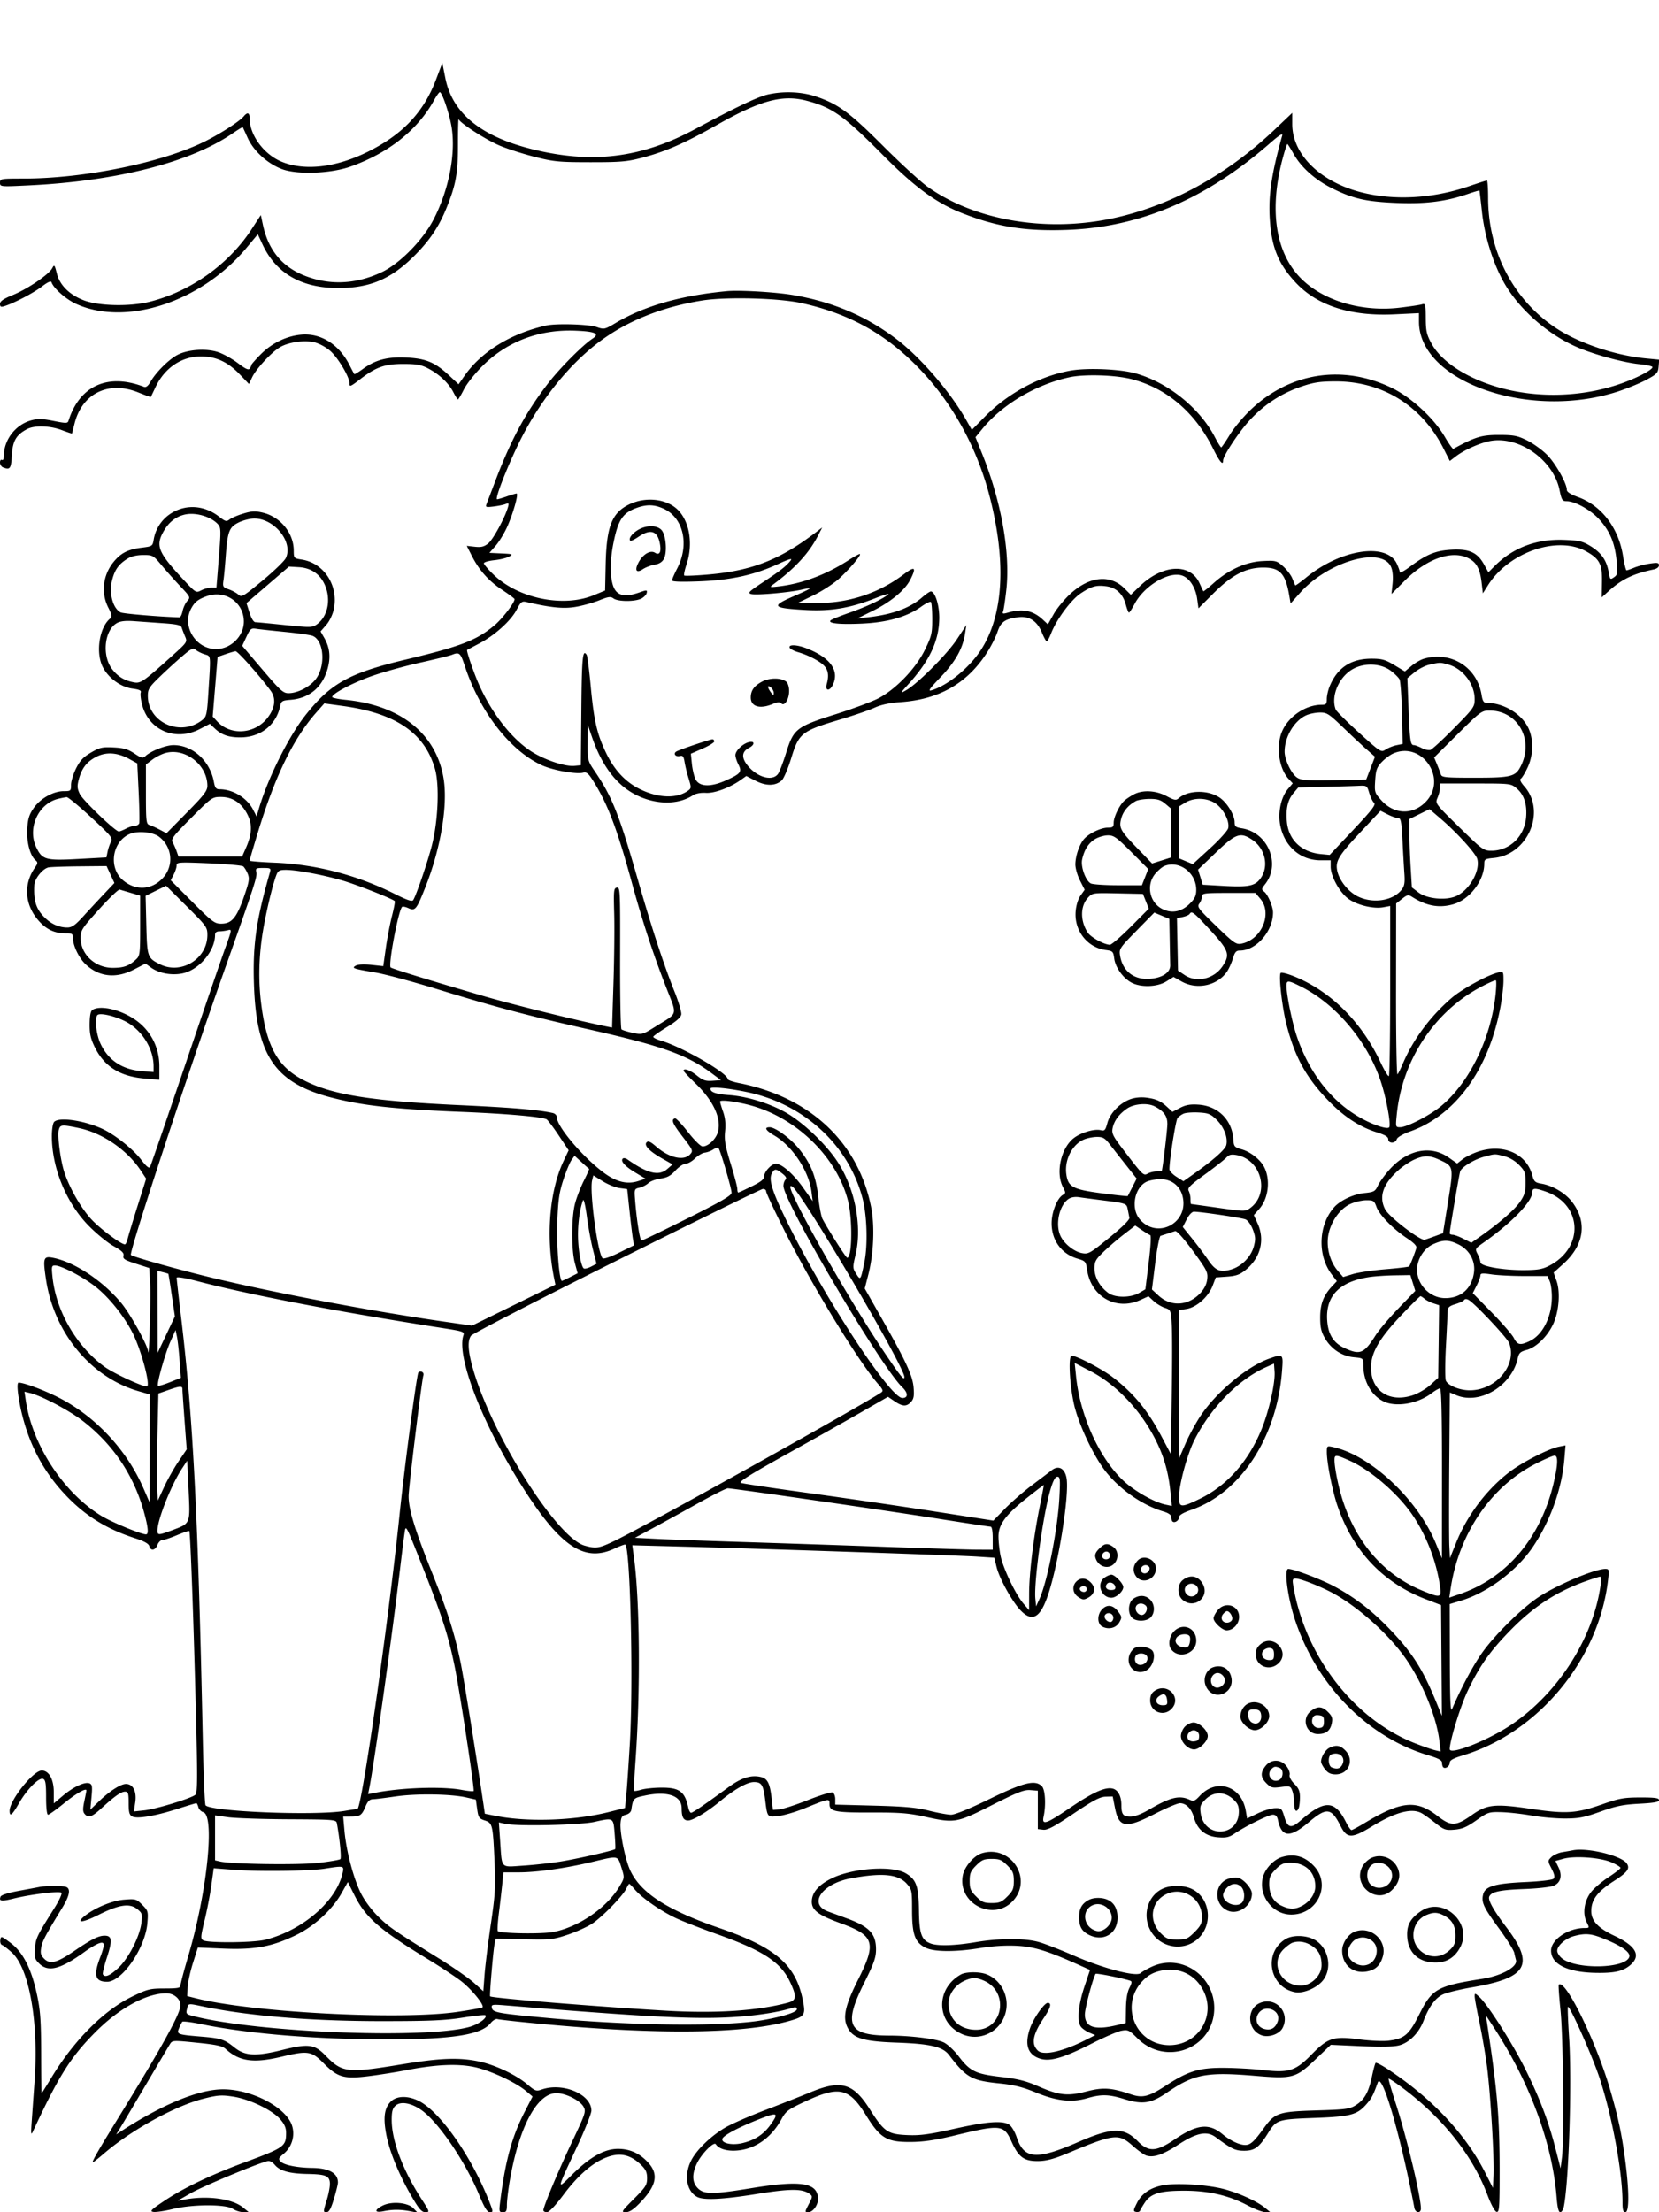 <svg xmlns="http://www.w3.org/2000/svg" viewBox="0 0 864 1152"><path fill-rule="evenodd" d="M227.143 41.273c-6.485 17.182-17.39 28.743-35.643 37.79-16.782 8.317-33.338 10.128-45.279 4.953C137.195 80.105 130 70.177 130 61.634c0-2.995-1.14-3.375-3.087-1.029-2.113 2.545-11.748 8.789-19.876 12.879-22.033 11.088-62.95 19.512-94.787 19.515C.41 93 0 93.071 0 95.134c0 2.116.135 2.128 14.75 1.423 45.929-2.215 84.047-11.89 106.14-26.939 2.965-2.019 5.457-3.547 5.54-3.395.082.153 1.243 2.687 2.58 5.632 3.082 6.791 10.306 13.366 17.788 16.189 7.967 3.007 25.342 2.384 35.702-1.28 19.765-6.99 35.012-19.081 43.524-34.514 1.289-2.337 2.649-4.25 3.021-4.25 1.17 0 4.854 10.758 6.065 17.71 2.432 13.968-1.29 33.234-9.426 48.79-5.547 10.606-17.443 22.702-26.684 27.133-11.385 5.459-23.186 6.772-34.465 3.834-15.362-4.001-24.361-13.234-27.595-28.309l-1.106-5.16-4.859 7.443c-11.913 18.249-31.65 32.298-52.92 37.668-10.429 2.633-26.528 2.287-34.445-.739-7.385-2.824-12.473-7.868-13.991-13.87-1.18-4.667-1.343-4.853-2.455-2.791-1.764 3.274-12.711 10.714-20.414 13.876-4.975 2.041-6.75 3.267-6.75 4.66 0 1.501.463 1.745 2.25 1.189 5.024-1.566 15.125-6.837 19.499-10.176 3.174-2.423 4.79-3.142 5.083-2.263 1.061 3.183 7.646 8.946 12.934 11.32 26.179 11.748 65.223-1.175 88.698-29.357l5.806-6.969 2.372 5.121c7.084 15.29 20.3 22.903 39.713 22.878 16.431-.021 27.444-4.744 39.645-17.004 7.887-7.924 12.634-15.027 16.592-24.826 4.866-12.047 5.908-17.851 5.908-32.911 0-7.84.156-13.783.347-13.208.689 2.072 14.427 10.888 21.657 13.898 4.062 1.691 12.248 4.302 18.191 5.802 9.77 2.466 12.53 2.729 28.805 2.736 15.719.008 19.132-.289 26.933-2.343 12.276-3.233 22.209-7.591 39.126-17.166 22.36-12.654 33.812-15.78 46.191-12.609 13.584 3.481 19.665 7.798 40.25 28.575 16.201 16.352 27.441 24.63 40.5 29.827 18.477 7.354 33.345 9.753 55.4 8.94 37.909-1.396 72.401-16.15 105.527-45.138 4.636-4.057 6.742-5.4 6.369-4.061-5.679 20.367-7.297 31.373-6.465 44 .944 14.327 4.46 22.92 13.277 32.443 11.317 12.224 28.624 17.831 51.642 16.732l12.75-.61v4.457c0 31.221 57.356 51.381 103.5 36.38 4.95-1.609 11.7-4.383 15-6.164 5.452-2.942 6.028-3.567 6.302-6.84l.301-3.601-6.801-.647c-15.885-1.512-34.647-7.779-46.55-15.549C788.325 156.46 775 131.095 775 103.042c0-4.973-.284-9.042-.631-9.042s-4.51 1.331-9.25 2.958c-18.9 6.487-39.157 7.607-56.433 3.12-21.336-5.541-35.683-19.79-35.685-35.442L673 58.773l-8.948 8.515c-25.459 24.227-55.324 40.451-85.948 46.69-34.246 6.978-70.655.588-94.948-16.663-3.661-2.599-14.097-12.171-23.191-21.271-17.449-17.459-23.36-21.82-34.907-25.757-7.486-2.552-17.018-2.952-25.232-1.06-5.219 1.203-16.681 6.665-38.009 18.114-28.082 15.074-53.908 18.152-85.361 10.173-26.275-6.665-40.912-18.756-44.506-36.763l-1.594-7.99zM668.639 80.25c-8.135 28.406-4.609 51.976 9.813 65.617 11.692 11.057 31.261 16.634 50.415 14.367 5.298-.627 10.533-1.409 11.633-1.738 1.878-.561 2.002-.122 2.036 7.203.032 6.719.448 8.554 3 13.229 3.56 6.518 11.063 12.764 21.128 17.585 22.878 10.96 52.98 12.093 78.336 2.948 8.456-3.05 16.238-7.267 15.528-8.415-.259-.42-3.297-1.054-6.75-1.409-8.23-.845-23.035-4.849-31.938-8.637-15.679-6.672-30.947-20.131-38.767-34.172-5.683-10.204-9.943-24.052-11.301-36.736-.624-5.826-1.204-10.706-1.289-10.845s-2.766.646-5.957 1.744c-11.504 3.958-21.991 5.287-37.026 4.693-15.76-.623-22.547-2.131-33.304-7.399-9.008-4.411-16.422-10.944-20.38-17.958-1.654-2.93-3.157-5.327-3.341-5.327-.183 0-1.01 2.362-1.836 5.25M378.5 151.621c-23.948 2.258-42.945 7.695-57.877 16.566-5.717 3.397-5.986 3.454-9.903 2.104-4.224-1.455-20.973-1.957-26.22-.785-18.422 4.114-33.855 13.624-42.676 26.3l-2.997 4.306-4.771-4.463c-7.404-6.925-12.126-8.935-22.196-9.445-9.987-.506-16.235 1.112-22.881 5.926-2.291 1.66-4.293 2.872-4.449 2.694s-1.259-2.257-2.45-4.619c-5.487-10.878-14.96-16.856-25.235-15.925-7.669.696-15.324 4.424-21.095 10.274-2.613 2.648-4.757 5.069-4.765 5.38s-.397 1.168-.864 1.904c-.655 1.033-2.075.408-6.234-2.747-2.963-2.247-7.586-4.818-10.274-5.714-6.175-2.058-15.653-1.427-21.142 1.408-4.464 2.305-11.254 9.058-14.062 13.985-1.246 2.185-2.368 3.074-3.386 2.678-18.756-7.282-33.587-.634-39.332 17.63-.448 1.424-1.21 1.435-7.844.112-5.918-1.181-8.184-1.234-11.654-.274C8.036 221.173 2 229.044 2 237.425c0 1.541-.428 2.429-1 2.075-.55-.34-1 .26-1 1.334s.712 2.225 1.582 2.559c3.679 1.412 4.187.71 4.585-6.344.423-7.485 2.29-10.656 8.033-13.644 3.835-1.995 11.899-1.739 17.98.571 2.86 1.087 5.247 1.875 5.303 1.75.056-.124.668-2.476 1.359-5.226 3.947-15.69 17.725-22.39 33.195-16.141 3.501 1.414 6.428 2.474 6.503 2.356s1.185-2.427 2.467-5.13c4.732-9.978 13.455-15.907 23.493-15.97 7.86-.049 14.1 2.807 20.331 9.306l4.822 5.029 1.682-3.527c2.067-4.333 9.793-12.721 14.262-15.483 4.307-2.662 12.415-3.908 17.865-2.746 2.517.537 6.04 2.4 8.468 4.478 3.972 3.4 10.07 13.573 10.07 16.799 0 2.135.373 1.997 5.741-2.123 8.117-6.229 12.667-7.829 22.259-7.826 6.969.002 9.31.424 13 2.348 5.763 3.004 10.659 7.628 13.108 12.38 1.063 2.063 2.141 3.75 2.395 3.75.255 0 1.655-2.363 3.111-5.25 1.474-2.922 5.873-8.431 9.921-12.425 12.762-12.591 29.527-18.891 48.211-18.116 10.373.43 12.768 1.569 8.787 4.178-5.02 3.289-16.901 15.23-22.998 23.113-11.587 14.981-19.404 29.436-27.58 51-2.085 5.5-4.127 10.854-4.537 11.899-.681 1.733-.363 1.851 3.668 1.36 2.428-.296 5.253-.881 6.279-1.3 1.601-.653 1.769-.42 1.186 1.64-1.556 5.494-7.805 16.956-10.332 18.95-2.111 1.666-3.658 2.041-6.921 1.677l-4.202-.469 2.593 5.121c3.844 7.593 8.847 13.194 15.963 17.873 3.491 2.295 6.348 4.44 6.348 4.765 0 1.86-6.441 10.253-10.422 13.58-9.445 7.896-17.485 10.994-46.578 17.95-29.167 6.973-38.853 12.362-51.912 28.884-8.693 10.997-19.539 32.715-24.175 48.406l-1.281 4.336-1.778-3.465c-3.197-6.232-10.501-10.684-17.559-10.701-1.758-.005-2.342-.765-2.885-3.756-2.002-11.035-11.07-19.286-21.128-19.228-3.928.023-11.511 2.97-14.424 5.607-1.515 1.37-2.091 1.245-5.908-1.281-3.342-2.212-5.615-2.866-10.839-3.12-5.858-.285-7.197.021-11.75 2.682-3.981 2.327-5.728 4.185-7.75 8.243-1.436 2.882-2.611 6.726-2.611 8.543 0 3.157-.168 3.304-3.788 3.304-5.452 0-12.177 3.768-15.653 8.771-2.361 3.398-3.052 5.602-3.382 10.793-.434 6.818 1.491 14.086 4.364 16.47 1.236 1.026 1.18 1.557-.4 3.828-5.96 8.566-5.301 19.087 1.709 27.276 4.073 4.758 8.401 6.862 14.118 6.862 3.727 0 4.034.208 4.054 2.75.031 3.827 3.177 10.235 6.602 13.447 6.992 6.556 15.804 7.5 25.126 2.692l6.032-3.11 2.859 2.075c4.152 3.014 10.839 4.236 16.515 3.019C103.71 505.039 112 495.169 112 486.822c0-1.219.745-1.827 2.25-1.836 1.237-.007 3.239-.278 4.447-.602 2.131-.572 2.09-.297-1.377 9.263-1.965 5.419-11.432 33.028-21.038 61.353s-17.78 52.064-18.165 52.754c-.468.838-1.963-.403-4.509-3.741-4.362-5.719-14.02-13.366-20.603-16.312-9.723-4.351-22.195-6.111-24.805-3.501-.677.677-1.2 3.919-1.2 7.435 0 16.605 7.544 34.891 19.313 46.815 3.953 4.004 9.728 8.708 12.834 10.453 4.365 2.452 5.535 3.597 5.156 5.046-.409 1.565.661 2.246 6.466 4.116l6.955 2.24.479 8.097c.412 6.975-.545 39.989-1.028 35.45-.37-3.478-9.305-19.619-13.979-25.252-9.464-11.406-23.914-21.101-35.012-23.488-5.556-1.196-5.906-.336-4.322 10.62 4.071 28.161 23.297 51.503 48.388 58.749l5.75 1.661-.012 28.179-.012 28.179-3.355-7.684c-8.745-20.028-25.31-37.617-44.508-47.259C22.487 723.727 12.415 720 9.689 720c-1.443 0 .096 11.035 2.878 20.636 4.299 14.833 11.396 27.231 21.876 38.211 10.114 10.598 21.187 17.436 35.934 22.191 4.714 1.52 7.031 2.806 7.367 4.09.699 2.673 3.138 2.313 4.256-.628.523-1.375 1.65-2.5 2.505-2.5.856 0 4.29-1.151 7.634-2.558 3.343-1.407 6.245-2.391 6.449-2.187.554.553 2.237 46.674 3.438 94.167.86 34.046.817 42.153-.233 43.155-1.921 1.833-20.481 7.513-26.68 8.165l-5.386.566.708-4.721c.847-5.652-1.13-9.587-4.819-9.587-2.83 0-8.629 3.753-14.346 9.284l-4.23 4.093.61-6.532c.519-5.557.359-6.628-1.076-7.178-2.431-.933-8.339 1.822-13.822 6.445L28 939.119v-5.925C28 926.531 25.464 922 21.734 922 17.317 922 5 937.428 5 942.96c0 3.358 1.314 2.305 4.867-3.901 4.155-7.257 10.379-13.562 12.562-12.724 1.267.486 1.571 2.348 1.571 9.634 0 5.446.403 9.031 1.016 9.031.558 0 4.271-2.649 8.25-5.887 6.376-5.188 11.734-8.261 11.734-6.73 0 .285-.491 2.808-1.091 5.606-.83 3.87-.801 5.437.122 6.549 1.938 2.334 3.743 1.748 8.762-2.849C59.737 935.33 63.047 933 65.135 933c1.612 0 1.865.81 1.865 5.965 0 4.803.364 6.16 1.87 6.965 2.526 1.353 11.908-.226 23.596-3.97 5.083-1.628 9.479-2.96 9.771-2.96.291 0 .774.933 1.072 2.074s1.422 2.304 2.497 2.586c6.207 1.623 2.088 41.589-7.702 74.736-2.257 7.643-4.105 14.618-4.105 15.5-.001 1.342-1.348 1.604-8.25 1.604-7.621 0-8.896.314-16.749 4.118-14.887 7.213-30.271 22.599-42.127 42.132-2.754 4.537-5.09 8.249-5.19 8.249-.101-.001-.213-9.338-.25-20.75-.057-17.279-.427-22.414-2.213-30.709-2.887-13.397-7.267-21.951-13.72-26.789-4.815-3.61-5.013-3.666-5.348-1.532-.191 1.218.21 2.402.892 2.629.681.227 2.956 1.964 5.055 3.86 9.111 8.231 14.089 36.169 11.914 66.865-.543 7.66-1.228 17.302-1.522 21.427-.441 6.181-.331 7.06.625 5 13.479-29.041 19.688-38.883 32.84-52.055C62.169 1045.713 76.342 1038 86.605 1038c3.957 0 7.4 2.913 7.385 6.25-.019 4.346-9.492 21.483-32.609 58.987C50.827 1120.359 47.609 1126 48.393 1126c.244 0 2.843-2.061 5.775-4.58 14.265-12.252 37.065-24.808 51.832-28.543 7.432-1.88 9.37-2.016 15.421-1.081 8.561 1.322 20.256 6.933 24.481 11.745 2.213 2.52 3.098 4.537 3.098 7.06 0 7.134-.895 7.774-21.599 15.443-17.706 6.558-31.759 13.298-41.901 20.095-6.923 4.639-7.668 5.408-5.532 5.709 1.357.192 5.857-.483 10-1.5 10.264-2.518 27.518-2.573 31.293-.098 1.468.963 3.922 1.734 5.454 1.714l2.785-.036-2.909-2.379c-5.462-4.465-17.874-6.265-29.591-4.291l-4.5.758 7-3.995c5.934-3.387 32.03-14.35 39.242-16.487 1.68-.497 2.808-.008 4.5 1.953 2.627 3.045 7.631 4.415 16.758 4.589 9.481.18 11.443.925 11.796 4.477.162 1.636-.578 5.781-1.645 9.211-1.852 5.949-1.859 6.236-.144 6.236 1.355 0 2.316-1.703 3.896-6.905 1.153-3.798 2.097-7.653 2.097-8.566 0-4.87-4.619-7.486-13.399-7.589-7.662-.089-14.54-1.45-16.318-3.229-1.448-1.447-1.313-1.815 1.548-4.222 4.17-3.509 5.876-9.186 4.32-14.379-2.863-9.558-20.842-19.11-35.967-19.11-12.489 0-31.318 7.704-52.684 21.555l-3 1.945 1.569-2.5c.863-1.375 6.884-11.5 13.38-22.5s12.375-20.918 13.066-22.039c1.227-1.994 1.543-2.01 14.062-.744 9.917 1.003 13.271 1.721 14.865 3.184 7.194 6.603 14.596 7.634 29.371 4.092 13.531-3.244 15.418-2.943 21.778 3.468 7.29 7.349 10.582 8.287 23.443 6.681 5.418-.676 14.266-2.085 19.663-3.131 15.241-2.955 26.512-3.474 35.303-1.626 8.151 1.714 21.468 7.882 26.929 12.473l3.429 2.883-4.054 7.879c-6.726 13.076-10.177 25.744-12.838 47.13-.606 4.87-.502 5.25 1.44 5.25 1.764 0 2.094-.609 2.094-3.869 0-2.128.69-7.865 1.534-12.75 4.806-27.835 14.185-45.381 24.257-45.381 4.832 0 12.271 3.738 14.117 7.093 1.347 2.449 1.02 3.453-5.868 18-7.199 15.204-15.04 33.916-15.04 35.892 0 .558.826 1.015 1.835 1.015 1.147 0 4.369-3.393 8.594-9.051 7.222-9.672 14.4-16.072 21.404-19.085 7.42-3.192 13.156-2.163 18.917 3.394 2.577 2.485 3.25 3.943 3.25 7.042 0 3.498-.721 4.628-6.897 10.803-6.436 6.437-6.717 6.897-4.212 6.897 1.889 0 4.048-1.407 7.289-4.75 8.596-8.867 9.925-14.784 4.665-20.774-4.415-5.028-9.686-7.478-16.055-7.464-7.066.016-14.624 4.284-23.885 13.488-8.118 8.068-8.197 8.528 2.48-14.319 4.188-8.962 7.615-17.558 7.615-19.103 0-8.488-14.866-14.81-25.834-10.986-2.886 1.006-3.469.804-7.399-2.565-5.855-5.019-16.869-10.259-25.267-12.023-10.439-2.191-20.137-1.832-40.336 1.496-28.47 4.69-30.897 4.405-39.713-4.667-5.659-5.823-8.806-6.218-22.495-2.822-13.858 3.438-19.322 3.137-24.932-1.372-5.164-4.149-6.958-4.737-17.024-5.57-12.672-1.05-13.103-1.212-11.747-4.411.62-1.462 1.379-2.965 1.687-3.34.308-.374 4.833.2 10.055 1.276 24.016 4.95 59.482 7.882 95.531 7.896 35.069.014 49.987-2.295 55.042-8.52 1.138-1.401 2.713-2.318 3.5-2.038.788.28 11.107 1.414 22.932 2.52 60.683 5.679 105.109 5.171 128.78-1.47 8.343-2.341 8.887-3.142 7.353-10.807-3.717-18.565-14.099-27.536-43.652-37.721-27.505-9.479-41.411-18.627-46.554-30.624-2.495-5.822-5.14-19.157-4.744-23.925.26-3.133.769-3.932 2.812-4.409 1.444-.338 2.618-1.407 2.789-2.54.906-6.027 1.015-6.14 7.18-7.448 11.598-2.462 19.036.103 19.036 6.565 0 4.704.914 6.427 3.411 6.427 2.511 0 9.993-4.51 16.589-10 7.491-6.234 14.141-10 17.661-10 3.919 0 4.852 1.45 5.796 9 1.185 9.482 1.067 9.334 6.901 8.692 2.828-.312 8.967-2.115 13.642-4.008 13.013-5.268 13-5.266 13-2.227 0 3.897 2.898 4.471 22.211 4.403 14.252-.051 19.025.322 27.172 2.122 15.905 3.515 16.709 3.379 35.207-5.967 13.378-6.76 16.798-8.098 20.022-7.834l3.888.319v20l2.834.324c2.198.252 5.729-1.627 15.758-8.386 10.169-6.854 13.722-8.736 16.662-8.825l3.736-.113 1.181 5.959c2.061 10.398 5.537 10.904 20.874 3.041 5.9-3.025 11.741-5.5 12.98-5.5 3.223 0 6.004 2.871 7.305 7.542 1.715 6.16 6.011 9.7 12.398 10.216 4.342.35 5.889.006 8.772-1.953 5.731-3.894 17.745-9.805 19.929-9.805 1.411 0 2.21.842 2.612 2.75 1.918 9.118 6.267 9.459 15.959 1.25 9.449-8.003 11.832-7.716 16.74 2.018 3.238 6.421 5.8 6.447 16.107.16 12.292-7.497 20.77-9.791 25.948-7.02 1.189.636 4.41 2.934 7.157 5.105 4.611 3.645 5.383 3.915 10.057 3.528 3.989-.331 6.396-1.36 11.354-4.856 6.03-4.251 6.567-4.428 12.964-4.267 3.67.093 10.723.879 15.673 1.747s12.825 1.576 17.5 1.572c7.215-.006 10.012-.549 18.5-3.591 8.154-2.923 11.892-3.684 20.25-4.121 7.747-.406 10.25-.871 10.25-1.906 0-1.067-2.154-1.364-9.75-1.347-8.565.019-10.965.45-19.75 3.545-13.475 4.749-18.868 5.102-36.969 2.422-18.971-2.808-23.083-2.4-30.833 3.064-8.577 6.046-10.949 6.118-18.113.556-10.998-8.541-18.945-7.747-38.026 3.797-3.268 1.977-6.296 3.594-6.73 3.594s-1.748-1.912-2.922-4.25c-5.749-11.455-11.135-11.597-23.692-.621-4.793 4.189-6.589 3.782-8.289-1.879-1.358-4.522-1.594-4.746-4.927-4.658-1.926.051-5.976 1.278-9 2.728l-5.499 2.635-.72-4.107c-2.255-12.863-15.21-17.022-23.933-7.684-2.603 2.786-3.191 3-5.43 1.98-5.282-2.407-10.097-1.199-21.228 5.325-3.768 2.208-7.327 3.531-9.5 3.531-3.76 0-4.689-1.193-4.689-6.017 0-4.614-1.713-7.873-4.508-8.574-3.905-.981-10.449 1.984-22.542 10.213-12.159 8.275-14.471 9.025-13.447 4.365 1.312-5.975.848-14.064-.907-15.819-3.498-3.497-9.37-2.06-27.331 6.689-10.368 5.05-17.981 8.161-19.952 8.154-1.752-.006-6.927-.954-11.5-2.107-6.539-1.648-12.635-2.209-28.563-2.626l-20.25-.53v-2.905c0-1.598-.633-3.149-1.407-3.446s-6.594 1.511-12.933 4.019-13.01 4.677-14.823 4.821l-3.298.263-.702-6.19c-.857-7.551-2.12-10.092-5.426-10.922-5.105-1.281-10.234.307-17.001 5.265C367.053 939.706 360.778 944 359.907 944c-.478 0-1.134-1.237-1.457-2.75-1.784-8.339-4.61-10.407-14.131-10.346-3.751.024-8.364.498-10.253 1.053s-3.606.837-3.816.626.112-7.29.716-15.733c2.64-36.863 2.261-83.55-.861-106.255l-.812-5.905 25.103.661c39.764 1.046 144.187 4.59 154.275 5.237l9.171.587 1.126 4.692c1.427 5.947 7.979 17.874 12.387 22.548 6.172 6.544 10.389 4.228 14.487-7.955 5.429-16.143 11.105-51.895 9.627-60.644-.876-5.185-4.186-6.978-7.746-4.197-1.325 1.035-5.966 4.551-10.316 7.813-4.349 3.263-10.644 8.741-13.99 12.173l-6.083 6.24-30.917-4.815c-17.004-2.648-46.217-6.917-64.917-9.488s-34.775-4.982-35.723-5.358c-1.238-.492 5.235-4.551 23-14.422 13.598-7.556 31.242-17.483 39.209-22.06l14.485-8.322 3.404 2.31c4.164 2.826 6.272 2.91 8.596.342 1.401-1.548 1.684-3.15 1.324-7.49-.52-6.267-3.924-13.605-17.073-36.797l-8.365-14.755 1.866-7.245c2.812-10.911 3.396-25.585 1.409-35.388-6.828-33.7-31.851-57.083-68.882-64.368-3.163-.622-5.75-1.55-5.75-2.062 0-3.093-23.82-16.797-34.778-20.007-2.353-.689-4.153-1.619-4-2.067.153-.447 3.428-2.744 7.278-5.105 4.749-2.913 7.102-5.001 7.316-6.495.174-1.212-1.346-6.377-3.378-11.478-5.909-14.835-12.022-33.5-19.51-59.569-9.518-33.136-13.153-42.263-22.065-55.401-3.816-5.626-3.862-5.809-3.804-15l.058-9.305 2.274 6.556c5.203 15.005 12.89 24.988 23.12 30.024 10.272 5.057 21.657 5.086 29.359.075 1.445-.94 4.079-1.438 6.746-1.274 4.509.278 12.515-2.702 18.267-6.797l2.782-1.982 4.917 2.517c5.465 2.797 10.289 2.713 13.549-.237 1.035-.938 3.223-6.047 4.86-11.354 4.129-13.379 5.283-14.288 26.009-20.477 6.875-2.054 14.75-4.767 17.5-6.03 3.365-1.546 7.79-2.493 13.532-2.898 20.061-1.413 34.603-9.708 44.87-25.593 2.189-3.386 4.695-8.312 5.57-10.947 1.751-5.271 3.919-6.796 10.905-7.674 5.631-.707 9.767 1.993 12.233 7.987 1.039 2.528 2.179 4.598 2.531 4.6s1.388-1.909 2.299-4.246c2.827-7.248 10.376-17.44 15.366-20.745 5.641-3.736 8.089-4.417 13.353-3.711 5.118.687 8.657 3.99 10.116 9.444.627 2.344 1.385 4.262 1.684 4.262s1.635-2.057 2.969-4.57c4.997-9.42 17.74-17.032 24.669-14.737 3.87 1.281 7.067 6.228 7.889 12.206l.671 4.878 7.671-7.673c9.653-9.654 16.943-13.478 25.839-13.552 8.933-.075 11.831 3.033 13.817 14.821l.653 3.873 4.915-5.515c14.716-16.511 42.802-24.442 47.446-13.397.831 1.976 1.106 5.104.751 8.543l-.56 5.427 6.905-6.926c11.248-11.281 24.168-15.957 32.789-11.866 4.474 2.123 6.365 5.49 7.234 12.884l.654 5.568 2.748-4.333c10.873-17.145 36.171-25.818 51.057-17.503 7 3.91 8.413 6.649 8.235 15.966l-.153 7.996 3.796-3.43c6.706-6.058 12.831-8.985 23.296-11.134 1.614-.331 2.75-1.223 2.75-2.159 0-1.335-.773-1.479-4.75-.885-2.612.389-6.267 1.341-8.122 2.113-1.855.773-3.666 1.405-4.025 1.405s-1.185-3.352-1.837-7.449c-2.332-14.652-11.129-26.206-23.347-30.661-3.892-1.419-5.919-2.711-5.92-3.774-.001-3.424-5.906-13.865-10.358-18.317-2.564-2.564-7.245-5.931-10.402-7.481-5.004-2.457-6.892-2.818-14.739-2.818-8.906 0-12.25 1.026-23.599 7.238-.329.18-2.336-2.642-4.458-6.271-5.674-9.701-17.598-20.674-27.768-25.552-25.371-12.169-52.612-7.996-73.037 11.187-3.926 3.688-8.938 9.658-11.138 13.266s-4.225 6.576-4.5 6.594-1.784-2.423-3.352-5.426c-7.927-15.171-24.605-28.521-41.409-33.147-8.076-2.223-24.955-2.934-33.619-1.415-16.065 2.816-32.644 11.731-44.812 24.094l-6.691 6.8-2.943-5.184c-8.411-14.821-23.947-32.788-36.605-42.334-15.761-11.886-33.014-19.199-53.569-22.707-9.05-1.544-27.869-2.647-34.5-2.022m-13 4.897c-20.727 3.351-38.674 10.536-53.086 21.252-16.632 12.368-32.195 32.085-42.805 54.23-6.267 13.082-11.973 28-10.71 28 .467 0 2.763-.675 5.101-1.5s4.602-1.5 5.031-1.5c1.171 0-1.834 10.609-4.956 17.494-1.513 3.337-4.201 7.718-5.973 9.737l-3.223 3.67 6.311.3c5.822.276 6.129.402 3.974 1.63-1.285.732-4.772 1.583-7.75 1.89S252 292.75 252 293.324s2.295 3.256 5.099 5.959c12.896 12.43 36.354 17.204 52.217 10.628l5.817-2.411.292-13.5c.423-19.538 3.137-26.695 11.797-31.113 8.822-4.501 20.188-3.244 26.055 2.881 5.947 6.208 7.721 17.796 4.295 28.047-.976 2.923-1.526 5.564-1.221 5.869s6.124.058 12.932-.548c22.654-2.018 37.184-7.787 56.067-22.264l2.85-2.185-2.006 3.932c-4.741 9.294-11.965 17.176-23.694 25.855-1.833 1.356-1.583 1.431 3 .898 12.228-1.424 24.768-6.13 36.487-13.692 3.017-1.947 5.659-3.367 5.87-3.156.669.669-5.736 8.182-11.043 12.954-2.812 2.528-8.758 6.375-13.213 8.55l-8.101 3.953 10.52.01c16.285.014 31.825-5.189 44.73-14.978 5.784-4.388 6.631-3.64 3.292 2.905-2.777 5.443-10.184 11.585-19.516 16.183l-8.026 3.954 5.5-.613c12.794-1.427 21.903-4.784 28.354-10.448 1.876-1.647 3.862-2.994 4.414-2.994 2.226 0 4.526 7.405 4.401 14.173-.214 11.591-4.949 21.726-15.776 33.77-4.724 5.256-4.776 5.377-1.486 3.5 6.029-3.438 21.278-18.718 26.391-26.443l4.964-7.5-.678 4.5c-1.162 7.716-5.125 14.737-12.822 22.719-5.529 5.733-6.665 7.354-4.762 6.793 8.475-2.502 19.641-11.564 25.759-20.907 11.792-18.005 13.444-45.644 4.76-79.62-6.738-26.363-20.035-50.2-38.243-68.556-16.932-17.069-35.612-27.25-59.776-32.579-12.136-2.675-39.373-3.373-52-1.332M557 196.447c-17.396 3.739-34.948 14.111-45.336 26.788l-3.638 4.44 3.385 8.412c10.095 25.088 14.833 51.744 12.66 71.234-.582 5.214-1.326 10.181-1.654 11.036-.509 1.324-.102 1.413 2.736.599 7.479-2.145 12.86-1.028 17.967 3.728l2.619 2.44 3.031-5.371c1.667-2.954 5.584-7.704 8.704-10.555 10.05-9.186 20.701-10.223 28.179-2.745l3.274 3.274 4.663-4.468c11.974-11.473 26.301-12.17 31.143-1.516.939 2.066 1.816 3.927 1.948 4.135.133.207 2.547-1.696 5.365-4.229 7.752-6.97 16.816-11.053 25.515-11.492 6.789-.343 7.31-.209 10.665 2.737 1.94 1.703 4.111 4.561 4.823 6.351s1.405 3.404 1.538 3.586 2.781-1.736 5.883-4.264c17.873-14.557 41.702-18.155 46.953-7.089.867 1.829 1.577 3.833 1.577 4.456 0 .622 2.362-.633 5.25-2.789 8.728-6.516 13.42-8.432 21.75-8.878 9.169-.492 13.36 1.397 16.826 7.584l2.325 4.152 3.175-3.181c9.628-9.647 21.861-14.25 36.346-13.677 7.914.312 9.573.716 13.86 3.368 5.47 3.383 8.201 7.341 9.254 13.412.679 3.917.815 4.048 2.769 2.677 1.879-1.319 1.994-2.069 1.34-8.772-.892-9.133-3.557-15.417-9.096-21.451-4.5-4.901-12.505-9.353-16.849-9.369-2.306-.009-2.667-.575-3.773-5.931-3.136-15.182-20.337-27.688-35.177-25.575-5.284.752-14.059 4.541-18.679 8.065l-3.263 2.489-3.167-6.279c-11.31-22.426-31.868-35.25-56.391-35.175-8.245.024-11.404.512-18 2.776-10.217 3.507-18.909 9.164-26.425 17.199-5.696 6.089-14.075 18.727-14.075 21.229 0 2.823-1.803.705-5.157-6.058-9.394-18.941-24.066-31.509-42.343-36.27-8.553-2.227-24.574-2.737-32.5-1.033m-225.316 68.002c-7.293 2.601-9.689 6.125-12.1 17.796-1.828 8.851-2.018 16.653-.535 21.993 1.621 5.837 5.819 7.131 13.895 4.282 3.877-1.368 4.17-1.351 3.867.225-.181.937-1.45 2.272-2.82 2.965-3.289 1.664-12.132 1.639-14.43-.041-1.551-1.135-2.65-.997-7.441.932-3.091 1.245-8.593 2.78-12.227 3.409-6.355 1.102-12.827.465-25.893-2.547-2.18-.503-2.811.017-4.933 4.064-3.03 5.777-11.356 13.296-19.425 17.541-3.378 1.777-6.24 3.299-6.36 3.383-.541.377 3.716 12.685 6.475 18.725 6.657 14.569 16.499 27.158 26.402 33.772 6.825 4.557 17.93 8.358 23.001 7.872l3.34-.32.265-29.25c.244-26.953.699-31.545 2.787-28.166.368.596 1.307 7.908 2.087 16.25 1.668 17.839 3.207 24.608 7.808 34.352 4.355 9.221 10.217 15.535 17.93 19.312 9.553 4.678 19.2 4.957 24.99.723 1.686-1.233 1.704-1.647.285-6.27-.837-2.723-1.787-6.593-2.113-8.6-.476-2.936-.956-3.555-2.453-3.163-2.219.58-3.656-1.218-1.859-2.328 1.567-.969 17.522-6.36 18.821-6.36.524 0 .952.488.952 1.084s-2.746 2.284-6.102 3.75l-6.103 2.666.526 5.203c.288 2.862 1.125 6.462 1.859 8 1.929 4.041 7.811 4.311 15.803.724 7.793-3.497 8.563-4.47 6.58-8.306-.86-1.662-1.563-3.866-1.563-4.897 0-2.177 3.533-5.701 6.666-6.65 3.433-1.039 3.713 1.179.367 2.909-3.84 1.985-3.981 5.236-.414 9.476 5.169 6.143 13.08 8.048 15.742 3.791.773-1.238 2.636-6.187 4.14-11 3.81-12.193 5.338-13.37 25.747-19.828 8.939-2.829 18.952-6.556 22.252-8.283 9.077-4.749 19.373-15.467 24.097-25.085 3.576-7.281 3.903-8.635 3.903-16.165 0-4.519-.31-8.529-.689-8.909s-2.659.723-5.065 2.451c-7.38 5.299-17.569 8.204-30.897 8.808-11.734.531-17.909-.116-16.244-1.702.492-.468 4.8-2.219 9.572-3.89 8.886-3.112 16.772-6.804 20.323-9.514 1.1-.839-1.85-.006-6.556 1.851-13.224 5.219-23.306 6.914-36.599 6.155-17.382-.993-18.099-1.945-5.537-7.355 4.54-1.955 8.116-3.694 7.945-3.864s-2.097.116-4.281.635c-6.136 1.46-23.435 2.992-26.134 2.315-2.157-.541-1.475-1.228 6.373-6.422 8.927-5.907 11.71-8.109 14.15-11.198.932-1.18-1.078-.595-6.381 1.855-12.524 5.786-24.783 8.5-41.23 9.127-9.594.366-14.25.202-14.25-.502 0-.575 1.212-3.382 2.693-6.237 6.445-12.422 3.25-26.389-7.114-31.097-4.815-2.186-8.67-2.311-13.895-.447m-238.184.758c-7.153 2.5-12.21 8.439-13.445 15.791-.574 3.41-.731 3.516-6.295 4.211-7.083.884-10.738 2.727-14.529 7.326-5.628 6.829-6.75 16.125-2.87 23.789 2.023 3.997 2.156 4.832.926 5.852-5.627 4.671-7.553 17.888-3.689 25.324 2.943 5.664 9.355 10.292 15.365 11.089 3.613.48 4.744 1.012 4.346 2.048-.295.77-.002 3.529.652 6.131 3.394 13.504 17.356 19.502 30.056 12.913l5.301-2.75 2.591 2.471c3.455 3.295 7.193 4.598 13.188 4.598 10.569 0 18.767-6.433 20.83-16.346.536-2.575 1.045-2.881 5.373-3.222 9.664-.762 16.466-6.38 19.229-15.883 1.794-6.173 1.281-11.245-1.661-16.393l-1.911-3.343 2.922-3.328c1.69-1.925 3.361-5.376 3.964-8.188 2.615-12.194-4.984-24.046-16.593-25.881-4.199-.664-4.25-.721-4.272-4.794-.048-9.031-6.94-17.454-16.074-19.645-3.942-.946-5.74-.867-10.1.443-2.917.877-6.146 2.243-7.176 3.036-1.679 1.294-2.245 1.152-5.5-1.383-6.227-4.85-13.77-6.264-20.628-3.866m2.623 2.785c-4.604 1.101-8.193 3.945-10.857 8.602-4.352 7.611-2.984 11.005 10.111 25.083 6.578 7.072 6.715 7.156 9.399 5.756 1.498-.781 3.898-1.423 5.333-1.427l2.61-.006 1.253-15.547c1.153-14.304 1.117-15.697-.45-17.429-3.67-4.055-11.732-6.386-17.399-5.032m28.139 4.107c-4.946 2.448-5.754 4.599-6.724 17.901-.341 4.675-.857 10.133-1.147 12.129-.489 3.377-.3 3.707 2.727 4.762 1.789.624 4.055 1.86 5.036 2.748 1.668 1.51 2.477 1.04 12.565-7.311 5.929-4.909 11.386-10.179 12.126-11.711 3.973-8.228-5.811-20.559-16.345-20.6-2.2-.008-5.907.929-8.238 2.082m207.954 3.91c-3.165 1.93-5.009 4.532-3.957 5.584.279.278 2.197-.641 4.263-2.044 6.226-4.224 9.804-3.171 11.091 3.265.916 4.582-.059 6.549-2.492 5.029-2.464-1.538-6.375.813-8.641 5.196-2.092 4.045-1.022 5.548 2.363 3.322 1.461-.961 4.222-2.004 6.134-2.318 2.332-.382 3.91-1.388 4.792-3.056 1.818-3.438 1.066-12.406-1.255-14.972-2.382-2.631-7.987-2.634-12.298-.006M66.5 290.861c-4.612 2.848-6.669 5.663-8.06 11.025-1.788 6.893.231 14.797 4.343 16.998 1.311.701 20.41 2.314 30.676 2.59.527.014 1.262-1.455 1.632-3.265s1.47-4.172 2.445-5.248c1.717-1.898 1.605-2.134-3.661-7.71-2.987-3.163-7.402-8.114-9.81-11.001-4.232-5.075-4.548-5.25-9.472-5.246-3.207.002-6.204.69-8.093 1.857m72.933 13.685-11.067 9.512 1.567 4.957c.949 3.003 2.159 4.972 3.067 4.992.825.019 7.8.685 15.5 1.481 13.181 1.362 14.146 1.342 16.5-.342 5.779-4.134 7.554-13.127 4.095-20.745-2.541-5.595-7.149-8.688-13.503-9.065l-5.092-.302zm-31.692 5.885c-4.633 1.651-6.459 3.123-8.307 6.697-4.727 9.141 2.614 20.865 13.066 20.865 7.676 0 14.489-6.718 14.496-14.293.01-9.993-9.691-16.678-19.255-13.269m-46.86 14.03c-6.51 3.643-7.905 16.885-2.523 23.942 2.987 3.916 6.36 5.973 11.348 6.92 3.552.675 4.94-.287 20.064-13.907 7.742-6.973 7.846-7.13 6.622-10-.684-1.604-1.471-3.661-1.75-4.571-.4-1.309-2.347-1.785-9.324-2.281-4.85-.345-11.743-.839-15.318-1.098-4.593-.333-7.268-.041-9.119.995m67.441 7.185-2.178 4.658 10.505 12.348c9.386 11.032 10.844 12.346 13.678 12.326 4.749-.033 11.061-3.309 14.131-7.334 5.308-6.959 4.27-20.295-1.756-22.557-1.211-.454-7.602-1.357-14.202-2.007-6.6-.649-13.35-1.385-15-1.636-2.747-.418-3.184-.064-5.178 4.202m282.921 5.582c.225.675 2.199 1.746 4.387 2.38 5.442 1.575 11.493 4.763 13.722 7.227 2.026 2.241 2.401 5.17 1.206 9.415-1.028 3.648 1.637 3.813 3.281.203 3.35-7.351-1.458-13.981-13.609-18.77-5.071-1.998-9.578-2.227-8.987-.455m-316.291 4.469c-2.999 2.553-8.264 7.365-11.702 10.693-5.552 5.376-6.25 6.485-6.25 9.93 0 13.962 16.994 21.552 28.316 12.646 2.287-1.799 2.494-2.784 3.299-15.693 1.17-18.771 1.318-17.467-2.115-18.57-1.65-.53-3.697-1.568-4.548-2.306-1.332-1.154-2.313-.692-7 3.3m22.466-1.029-4.082 1.417-1.281 15.522-1.282 15.523 2.364 2.564c6.968 7.559 19.73 6.592 26.277-1.992 3.904-5.119 4.447-10.036 1.546-14.015-5.428-7.448-17.189-20.677-18.278-20.561-.65.069-3.019.763-5.264 1.542m117.94.323c-1.179.476-8.604 2.303-16.5 4.06-7.897 1.758-19.192 4.892-25.101 6.964-9.992 3.504-20.757 9.188-20.757 10.96 0 .422 3.166 1.079 7.036 1.46 28.685 2.826 47.257 17.779 51.006 41.065 2.25 13.974-1.52 36.327-9.55 56.626-4.566 11.542-5.263 12.391-8.834 10.764-1.467-.668-2.933-.949-3.258-.623-1.943 1.943-7.275 30.191-5.949 31.517.656.657 20.294 6.709 48.049 14.808 15.476 4.516 49.048 12.83 64.131 15.881l3.131.634.74-23.185c.408-12.751.574-29.079.369-36.284-.338-11.94-.213-13.131 1.412-13.448 1.685-.33 1.777 1.648 1.68 36.361-.056 20.19.266 37.053.717 37.474s3.07 1.234 5.82 1.808c4.915 1.027 5.118.971 12-3.329 11.976-7.483 11.378-5.049 5.168-21.027-6.621-17.035-12.196-34.099-17.635-53.977-7.767-28.385-12.679-41.224-20.409-53.347-2.22-3.482-3.2-4.236-4.921-3.786-3.567.933-15.799-1.264-21.457-3.855-16.598-7.598-32.307-27.833-40.186-51.762-2.246-6.82-2.83-7.321-6.702-5.759m506.142 2.065c-1.65.481-4.539 2.162-6.421 3.734l-3.42 2.858-5.521-3.324c-4.704-2.832-6.455-3.324-11.84-3.324-10.674 0-17.74 4.633-21.767 14.272-.842 2.015-1.531 5.028-1.531 6.696 0 2.64-.356 3.033-2.75 3.038-8.112.016-16.894 5.829-20.384 13.494s-1.92 19.62 3.311 25.188l2.082 2.216-2.555 3.036c-3.715 4.415-5.337 12.654-3.823 19.417C669.289 441.12 677.453 448 687.816 448H693v3.304c0 4.963 4.666 13.442 9.208 16.732 4.567 3.308 13.098 5.372 18.227 4.41l3.565-.669v43.945c0 24.17-.304 44.248-.675 44.619s-2.344-2.877-4.385-7.219c-9.758-20.759-25.424-36.478-44.233-44.38-3.814-1.603-7.296-2.538-7.736-2.078-1.145 1.194.726 17.833 3.009 26.758 4.275 16.715 10.02 27.306 21.18 39.046 8.355 8.789 16.676 14.311 25.892 17.183 4.269 1.331 5.933 2.339 5.939 3.599.012 2.313 3.697 2.309 4.431-.005.333-1.05 3.161-2.689 7.033-4.078 23.741-8.514 40.981-32.366 47.004-65.027.847-4.599 1.541-10.61 1.541-13.359 0-4.939-.032-4.99-2.75-4.364-5.386 1.243-18.837 8.597-24.25 13.258-11.117 9.574-20.066 21.64-25.456 34.325-1.051 2.475-2.279 4.927-2.728 5.45-.449.522-.791-19.278-.761-44l.056-44.95 3.058-2.42c2.706-2.141 3.303-2.264 5.194-1.066 7.553 4.786 14.038 5.973 21.383 3.917 8.592-2.406 16.254-12.385 16.254-21.17 0-2.277.458-2.551 4.994-2.986 17.708-1.702 27.344-24.209 15.93-37.208-1.997-2.275-2.613-3.641-1.855-4.11.625-.386 2.211-3.009 3.524-5.83 2.947-6.329 3.155-14.384.521-20.183-3.476-7.652-12.969-13.444-22.035-13.444-1.361 0-1.989-1.038-2.478-4.092-2.316-14.486-15.903-22.995-30.101-18.852m2.956 3.069c-2.224.501-5.721 2.293-7.769 3.982l-3.725 3.07.582 15.162c.661 17.22.999 19.659 2.725 19.667.677.004 2.537.687 4.133 1.519 1.595.833 3.65 1.276 4.566.985s6.473-5.407 12.349-11.37C767.469 368.838 768 368.091 768 364.11c0-7.925-6.111-15.936-13.781-18.066-4.199-1.166-4.227-1.166-9.763.081m-39.335 1.987c-7.614 3.867-12.223 14.248-9.489 21.372.348.906 5.794 6.323 12.102 12.038 11.293 10.23 11.508 10.366 13.893 8.803 1.333-.873 3.874-1.89 5.648-2.258l3.225-.671-.363-15.948c-.2-8.771-.769-16.717-1.264-17.657s-2.513-2.94-4.484-4.444c-5.009-3.82-13.15-4.342-19.268-1.235m-308.34 6.886c-4.09 2.22-5.781 4.628-5.781 8.236 0 4.75 4.755 6.149 11.427 3.361 2.448-1.023 3.662-1.106 4.464-.304 1.664 1.664 4.039-2.076 4.077-6.419.018-1.996-.625-4.172-1.429-4.839-2.642-2.193-8.749-2.21-12.758-.035m3.219 2.688c0 .513.661 1.805 1.468 2.873 1.234 1.631 1.473 1.681 1.5.313.018-.895-.643-2.187-1.468-2.872s-1.5-.826-1.5-.314m-235.162 13.212c-12.088 13.666-21.65 33.327-30.717 63.163-2.266 7.458-4.121 13.807-4.121 14.108s5.963.786 13.25 1.078c21.283.852 42.837 6.482 62.397 16.299 6.429 3.227 8.974 4.074 9.542 3.177 1.567-2.477 7.079-18.499 9.537-27.723 3.414-12.811 4.269-32.034 1.806-40.603-5.373-18.693-20.348-28.946-47.827-32.746l-9.796-1.355zm594.359 11.332-12.303 12.209 1.468 3.531c.808 1.941 1.717 4.318 2.022 5.28.498 1.576 2.239 1.75 17.538 1.75 19.097 0 21.296-.547 24.075-5.994 7.04-13.799-1.561-29.034-16.369-28.995-3.935.01-4.702.58-16.431 12.219m-78.716-9.836c-6.386 2.782-11.496 11.306-11.453 19.106.02 3.756 3.015 10.4 5.806 12.882 2.329 2.072 4.849 2.26 24.666 1.842l12-.253 2.29-5.952 2.29-5.952-4.29-3.771c-2.359-2.074-7.921-7.264-12.358-11.533-7.318-7.04-8.435-7.759-12-7.724-2.163.022-5.29.631-6.951 1.355M86 392.165c-1.925.552-4.963 2.114-6.75 3.471L76 398.102v15.48c0 13.88.181 15.534 1.75 15.999.963.285 3.374 1.373 5.358 2.417l3.609 1.899 10.641-10.799c8.888-9.019 10.642-11.307 10.642-13.883 0-10.984-11.658-20.019-22-17.05m639.5.252c-1.65.737-4.329 2.752-5.954 4.479-2.492 2.649-3.017 4.131-3.358 9.498-.393 6.17-.294 6.483 3.311 10.473 6.688 7.403 16.48 7.616 23.187.505 11.305-11.987-2.224-31.633-17.186-24.955m-675.26 1.637c-5.006 2.544-7.6 5.855-9.178 11.716-.953 3.537-.871 4.83.484 7.686C43.082 416.693 60.079 433 61.917 433c.47 0 2.143-.672 3.719-1.494 1.575-.821 3.666-1.496 4.645-1.5.98-.003 1.977-.568 2.215-1.256.239-.687.112-7.993-.281-16.233l-.715-14.984-4.115-2.267c-6.206-3.419-11.996-3.828-17.145-1.212m699.715 16.196c-.025 1.238-.612 3.58-1.306 5.205-1.256 2.946-1.22 2.995 11.278 15.25C772.045 442.588 772.609 443 776.772 443c9.499 0 17.186-7.444 18.015-17.448.56-6.751-1.095-11.792-4.93-15.019-2.983-2.51-3.178-2.533-21.434-2.533H750zm-60.64-.503-13.185.31-2.525 3.001c-2.978 3.539-4.027 8.193-3.376 14.974.907 9.436 7.624 15.763 17.771 16.737l4.5.432 12.233-12.992c9.64-10.24 11.952-13.225 10.911-14.089-.726-.603-1.861-2.902-2.522-5.108-1.197-3.994-1.223-4.011-5.912-3.794-2.591.12-10.643.358-17.895.529m-98.815 3.918c-1.65.872-3.835 2.316-4.856 3.21-2.584 2.261-5.644 8.543-5.644 11.585 0 2.163-.451 2.54-3.04 2.54-3.538 0-9.655 2.897-12.305 5.827-2.433 2.69-4.556 8.795-4.611 13.254-.024 1.969 1.058 5.757 2.405 8.417l2.449 4.837-2.13 2.991c-1.291 1.813-2.302 5.071-2.568 8.271-.826 9.961 6.056 18.823 15.612 20.105 3.728.5 3.986.756 4.482 4.452.628 4.681 4.591 10.201 9.008 12.546 4.864 2.582 13.346 2.299 18.039-.602l3.833-2.369 4.163 2.346c7.915 4.459 18.438 2.269 23.532-4.896 1.048-1.473 2.477-4.592 3.176-6.929 1.032-3.449 1.719-4.25 3.645-4.25 8.531 0 17.281-10.002 17.304-19.782.008-3.09-2.695-9.443-4.642-10.913-1.425-1.075-1.371-1.465.529-3.881 8.275-10.52 1.483-26.903-12.052-29.067-3.304-.529-3.831-.972-3.845-3.235-.024-3.753-3.96-10.189-7.822-12.792-6.085-4.1-16.378-3.938-21.285.336-1.414 1.232-2.234 1.088-6.398-1.126-5.558-2.955-12.377-3.307-16.979-.875m-560.135 2.288c-10.459 2.494-16.28 15.394-11.449 25.373 3.103 6.411 4.959 6.912 22.107 5.967l14.4-.793.615-3c.338-1.65 1.13-3.959 1.76-5.131 1.046-1.946.148-3.054-10.331-12.75-6.312-5.84-12.037-10.573-12.722-10.517s-2.656.439-4.38.851m69.273 9.909c-9.418 9.447-10.685 11.107-9.733 12.75.602 1.038 1.533 3.126 2.07 4.638l.975 2.75h33.162l1.951-4.409c3.207-7.251 3.427-12.39.751-17.583-3.051-5.922-7.755-9.008-13.729-9.008-4.544 0-4.795.176-15.447 10.862m491.862-8.695c-3.961 2.191-6.541 5.271-7.549 9.014-1.328 4.932-.548 6.356 8.707 15.894l7.349 7.576 4.983-1.576 4.983-1.575.014-12.661.013-12.661-3.077-2.589c-2.458-2.069-4.116-2.583-8.25-2.559-2.845.017-6.073.529-7.173 1.137m25.75.822-3.25 1.982v27.002l3.603 1.505 3.602 1.506 8.918-8.152c4.906-4.483 9.19-9.232 9.522-10.553.884-3.522-2.467-10.086-6.573-12.876-4.481-3.045-11.217-3.221-15.822-.414m122.015 5.947-5.236 2.564-.014 7.094c-.008 3.902.28 11.921.641 17.819l.656 10.723 3.442 2.625c4.038 3.081 12.884 4.174 18.574 2.296 7.167-2.366 13.718-13.04 12.059-19.651-.743-2.959-10.647-13.872-19.289-21.253l-5.598-4.781zm-30.233 8.875c-11.753 12.54-13.575 15.48-12.65 20.411.964 5.137 5.775 11.191 10.844 13.645 7.888 3.819 18.195 2.227 22.705-3.507 1.476-1.876 1.793-3.611 1.483-8.123-.217-3.155-.668-11.025-1.003-17.487-.524-10.125-.842-11.75-2.298-11.75-.93 0-3.366-.854-5.415-1.899l-3.724-1.899zm-641.636 1.563c-9.123 4.134-10.97 17.6-3.298 24.055 6.539 5.502 14.799 5.081 20.58-1.049 6.041-6.406 5.154-16.43-1.922-21.713-3.324-2.481-11.262-3.15-15.36-1.293m502.903 2.586c-3.415 2.082-5.642 5.608-6.727 10.649-.804 3.737 1.814 10.992 4.483 12.42.997.534 7.4.971 14.228.971h12.414l1.658-4.223 1.659-4.223-8.736-8.777c-7.689-7.725-9.158-8.777-12.257-8.773-1.937.002-4.962.882-6.722 1.956m62.923 7.009-9.279 8.881 1.229 3.937 1.229 3.937 10.549.602c13.518.772 16.881.048 19.786-4.262 4.205-6.239 2.082-15.308-4.634-19.794-6.111-4.082-8.503-3.234-18.88 6.699m-541.228 6.712c-.004 1-.697 3.143-1.541 4.762l-1.535 2.944 11.275 11.306C110.515 480.045 111.781 481 115.178 481c5.458 0 8.042-3.024 11.789-13.8 2.826-8.128 3.082-9.668 2.026-12.217-.665-1.604-1.722-3.324-2.351-3.821-.628-.498-8.679-1.219-17.892-1.602-15.782-.657-16.75-.593-16.756 1.121m514.424.288c-1.144.463-3.282 2.269-4.75 4.013-4.951 5.884-2.989 15.214 3.885 18.476 4.939 2.344 9.87 1.319 14.126-2.937 2.614-2.614 3.32-4.141 3.317-7.171-.008-8.878-8.873-15.498-16.578-12.381m-581.134.732c-2.98.577-7.25 5.821-7.429 9.126-.461 8.477.984 12.797 5.806 17.359 3.324 3.145 7.287 4.814 11.432 4.814 2.333 0 4.074-1.22 8.185-5.737a992 992 0 0 1 10.764-11.592l5.541-5.855-2.041-4.407-2.042-4.407-14 .135c-7.7.074-14.997.328-16.216.564M133.5 454.25c.522 2.184-.962 6.761-15.483 47.75-20.761 58.602-50.957 150.393-49.841 151.509 1.033 1.033 27.129 8.312 44.824 12.503 32.708 7.746 80.57 16.756 117.151 22.055l15.652 2.267 21.722-10.674 21.722-10.675-.658-3.242c-4.399-21.661-2.476-45.537 4.929-61.189l2.627-5.554-5.173-7.75c-2.846-4.262-5.691-8.03-6.323-8.373-2.412-1.309-21.066-2.944-44.149-3.871-35.195-1.413-51.873-3.254-68.211-7.528-29.061-7.603-38.787-21.888-40.026-58.789-.692-20.62 1.141-33.492 8.323-58.439.597-2.075.326-2.25-3.488-2.25-3.782 0-4.09.193-3.598 2.25m10.412 1.483c-2.201 5.787-5.863 21.492-7.354 31.532-1.8 12.124-1.983 23.897-.549 35.337 2.794 22.277 8.524 32.752 21.706 39.679 14.744 7.747 34.894 11.027 80.991 13.182 28.351 1.325 41.098 2.389 49.044 4.093 1.313.281 2.25 1.226 2.25 2.267 0 4.764 13.217 20.402 24.272 28.719 6.6 4.965 12.401 6.381 18.241 4.454l3.664-1.21-5.231-3.143c-5.445-3.272-7.918-6.005-6.613-7.31.42-.419 1.529-.223 2.465.436 10.449 7.36 16.292 8.778 20.666 5.016l2.825-2.431-5.394-3.055c-6.74-3.816-9.695-6.899-8.123-8.471.834-.834 2.092-.277 4.854 2.148 6.788 5.96 14.503 7.749 17.784 4.123 1.647-1.82 1.482-2.208-3.879-9.147-5.279-6.832-6.165-8.974-3.968-9.59.515-.144 3.561 3.09 6.769 7.188 3.367 4.301 6.585 7.45 7.615 7.45 2.873 0 6.909-3.817 7.924-7.496 1.939-7.023-2.263-16.209-11.511-25.162-3.498-3.387-6.36-6.425-6.36-6.75 0-1.538 3.49-.293 6.93 2.472 3.18 2.555 4.538 3.012 8.191 2.75l4.379-.314-5-3.718c-12.836-9.546-25.815-14.162-64-22.764-31.677-7.137-48.477-11.602-79.363-21.093-12.451-3.826-26.687-7.645-31.637-8.486-11.746-1.997-12.53-2.276-10.15-3.612 1.112-.624 4.325-.773 8.051-.375l6.2.664 1.311-9.308c.721-5.119 2.161-12.645 3.201-16.723 1.039-4.079 1.707-7.599 1.483-7.823-1.28-1.279-19.675-8.528-27.224-10.728-10.205-2.974-23.865-5.534-29.528-5.534-3.321 0-4.046.402-4.932 2.733m-62.744 8.15-5.331 2.617.373 15.147c.412 16.667.589 17.189 6.933 20.426 11.153 5.69 24.857-2.682 24.857-15.185 0-4.025-.479-4.69-10.75-14.917L86.5 461.267zm-29.57 9.637C42.62 483.463 42 484.426 42 488.427 42 496.985 49.529 504 58.714 504c5.713 0 8.35-.942 12.036-4.299 2.15-1.958 2.25-2.745 2.25-17.668v-15.618l-4.75-1.408c-2.612-.774-5.268-1.567-5.902-1.762-.634-.194-5.471 4.429-10.75 10.275m515.003-6.035c-4.035 4.354-4.088 12.071-.123 18.121 1.648 2.516 8.555 6.329 11.542 6.372.836.012 5.737-4.213 10.892-9.39l9.372-9.411-1.529-3.839-1.529-3.838-13.134-.279c-12.947-.275-13.167-.243-15.491 2.264m59.399-.676c0 .995-.625 2.664-1.389 3.709-1.277 1.746-.566 2.695 8.75 11.688 9.224 8.904 10.41 9.736 13.139 9.214 10.503-2.008 16.325-15.72 9.911-23.343L653.822 465h-13.911c-12.754 0-13.911.15-13.911 1.809m-34.053 17.798c-8.85 9.025-9.186 9.531-8.624 12.998 1.316 8.105 7.215 12.725 15.468 12.115 6.519-.482 10.736-3.286 10.647-7.078-.035-1.453-.152-7.479-.261-13.392l-.197-10.75-3.912-1.642-3.911-1.642zm27.601-8.684c-.314.508-1.928 1.221-3.587 1.586l-3.016.662.277 13.626.278 13.627 3.398 2.288c6.28 4.229 15.334 2.124 19.832-4.61 4.008-6 3.255-8.204-6.387-18.689-8.632-9.385-9.716-10.237-10.795-8.49m151.873 37.922c-24.322 12.798-41.16 38.223-43.979 66.405-.664 6.642-.637 6.75 1.72 6.75 3.611 0 15.666-6.249 21.536-11.164 14.638-12.256 25.737-35.046 28.174-57.853.416-3.901.489-7.26.162-7.462-.328-.203-3.754 1.293-7.613 3.324M670 513.369c0 4.701 2.987 19.283 5.399 26.354 6.747 19.781 18.779 34.805 34.56 43.152 6.4 3.385 12.794 5.333 13.541 4.125.995-1.609-1.566-15.401-4.466-24.057-6.886-20.554-23.128-39.904-41.117-48.985-7.081-3.575-7.917-3.637-7.917-.589M48.126 525.901c-.923.585-1.395 2.997-1.436 7.346-.048 5.103.517 7.656 2.665 12.046 4.947 10.111 13.16 15.269 26.05 16.358l7.595.642v-7.059c0-9.392-4.175-17.891-11.515-23.443-7.662-5.795-18.997-8.653-23.359-5.89m2.624 2.679c-1.584 1.591-.67 10.049 1.617 14.961 3.98 8.546 11.291 13.421 21.338 14.228l6.295.505v-2.956c0-9.5-6.388-19.422-15.276-23.726-5.585-2.705-12.743-4.248-13.974-3.012M370 566.869c0 1.923 2.821 2.887 10 3.417 9.423.696 21.596 4.539 29.897 9.438 8.807 5.199 20.093 15.982 26.054 24.895 9.239 13.812 13.182 33.756 9.641 48.761-1.562 6.619-1.549 6.998.337 9.976 2.21 3.491 2.274 3.402 4.204-5.856 1.875-8.995 1.423-24.602-.975-33.654-7.356-27.771-30.544-49.004-60.267-55.183-9.77-2.032-18.891-2.898-18.891-1.794m218.625 5.561c-5.491 2.013-10.537 7.253-11.912 12.373-1.02 3.797-1.428 4.234-3.472 3.721-3.224-.809-10.135 1.202-13.889 4.041-6.764 5.116-9.685 18.023-5.786 25.563 1.508 2.916 1.511 3.25.031 4.078-3.001 1.679-5.914 8.961-5.917 14.794-.005 8.918 5.148 15.979 13.447 18.429 4.156 1.227 4.405 1.514 5.018 5.778 2.019 14.04 15.09 21.5 27.67 15.791l4.315-1.958 2.677 2.482c1.473 1.366 4.086 2.948 5.806 3.515 3.078 1.016 3.137 1.157 3.631 8.748.277 4.243.268 21.125-.02 37.515l-.523 29.8-4.807-9.102c-7.115-13.469-14.286-22.219-25.077-30.599-5.664-4.398-18.981-11.399-21.682-11.399-2.104 0-.856 18.405 1.9 28 2.937 10.229 9.713 24.249 15.249 31.552 7.32 9.657 19.414 18.189 30.466 21.494 2.803.838 4.25 1.841 4.25 2.946 0 .921.269 1.944.598 2.272 1.05 1.05 3.402-.419 3.402-2.124 0-1.132 2.089-2.376 6.681-3.978 25.489-8.896 44.278-37.664 46.966-71.912.733-9.326.713-9.347-6.631-6.756-11.318 3.994-27.05 17.006-35.46 29.33-2.506 3.672-6.126 10.276-8.044 14.676l-3.488 8-.012-38.622-.012-38.622 4.012-.642c5.169-.827 11.329-6.322 13.522-12.064l1.651-4.323 5.892-.426c4.686-.339 6.655-1.044 9.619-3.442 7.773-6.292 10.188-15.609 6.279-24.224l-1.98-4.365 2.903-3.306c4.817-5.487 5.881-15.458 2.344-21.988-2.003-3.699-6.985-7.611-11.325-8.893-4.13-1.219-4.342-1.469-4.608-5.44-.668-9.978-8.025-17.234-18.149-17.901-4.301-.283-6.609.122-9.611 1.687l-3.951 2.06-2.549-2.372c-3.525-3.281-5.824-4.324-11.049-5.014-2.825-.373-5.943-.065-8.375.827m-213.61 1.205c.008.476.727 2.89 1.599 5.365 1.085 3.079 1.406 6.263 1.018 10.085-.466 4.589.051 7.599 2.901 16.879C382.44 612.176 384 618.1 384 619.129s.216 1.871.481 1.871 3.415-1.447 7-3.215c4.951-2.441 6.519-3.722 6.519-5.325 0-2.367 3.853-6.46 6.082-6.46 3.012 0 9.091 5.318 14.044 12.285l5.129 7.215-.639-4.977c-1.382-10.748-9.954-23.707-19.308-29.189-4.557-2.67-5.509-4.334-2.479-4.334 3.017 0 11.117 5.992 15.43 11.415 6.117 7.692 8.724 14.235 9.886 24.813.56 5.1 1.544 10.268 2.187 11.486 3 5.685 12.244 20.232 12.873 20.258 2.642.106 2.882-20.294.352-29.972-5.708-21.835-25.439-41.644-48.593-48.786-7.597-2.344-17.971-3.834-17.949-2.579m211.975 3.615c-4.197 2.856-6.803 6.41-7.568 10.32-.519 2.654.224 4.146 5.477 11 10.533 13.744 10.573 13.783 12.906 12.534 1.135-.607 3.218-1.104 4.629-1.104s2.593-.112 2.627-.25c.625-2.583 2.855-21.344 2.891-24.326.05-4.21-1.807-6.812-6.636-9.299-3.709-1.91-10.67-1.364-14.326 1.125m29.475 2.648c-1.119.483-2.552 1.502-3.185 2.264-.994 1.198-4.357 22.46-4.238 26.796.024.848 1.669 2.58 3.656 3.85l3.614 2.307 4.594-3.237c10.694-7.535 17.133-13.186 17.728-15.557.966-3.847-1.21-9.518-5.097-13.285-3.046-2.953-4.283-3.447-9.276-3.712-3.168-.168-6.677.09-7.796.574m-585.847 8.487c-.806 3.212.902 16.116 2.938 22.194 2.777 8.289 8.571 18.399 13.886 24.226C51.882 639.673 62.991 648 65.047 648c.405 0 1.029-1.237 1.386-2.75.358-1.513 2.685-9.21 5.171-17.106l4.521-14.356-2.738-4.144c-7.128-10.786-19.861-19.578-32.117-22.175-9.098-1.928-9.957-1.854-10.652.916m533.797 5.036c-6.051 2.635-10.08 10.585-9.093 17.944.903 6.729 3.31 8.029 18.627 10.053 7.271.961 13.294 1.597 13.385 1.414.091-.182 1.173-2.302 2.403-4.71l2.237-4.379-5.737-7.279a2846 2846 0 0 1-8.53-10.872c-2.329-2.996-3.407-3.586-6.5-3.553-2.039.022-5.095.644-6.792 1.382m-192.939 5.146c-1.113.757-3.082 1.502-4.375 1.655s-3.611 1.515-5.15 3.028c-1.538 1.513-3.726 2.75-4.861 2.75s-3.532 1.603-5.327 3.562c-2.497 2.724-4.313 3.702-7.728 4.16-2.454.329-5.327 1.404-6.384 2.389s-3.142 2.058-4.635 2.385c-2.594.57-2.696.825-2.322 5.8.8 10.645 2.541 21.704 3.418 21.704.497 0 11.251-5.177 23.896-11.504 17.663-8.838 22.992-11.937 22.992-13.37 0-2.296-5.884-22.375-6.822-23.281-.373-.36-1.589-.035-2.702.722m397.955 1.251c-2.788.964-6.301 2.721-7.807 3.906l-2.739 2.154-4.402-3.103c-9.362-6.599-21.467-4.148-30.803 6.236-2.428 2.701-5.14 6.439-6.027 8.308-1.483 3.125-2.057 3.443-7.18 3.972-5.606.578-12.464 3.806-15.628 7.355-8.283 9.293-8.845 25.109-1.248 35.071l2.626 3.441-2.498 2.671c-4.461 4.772-6.156 9.207-6.18 16.171-.017 5.064.511 7.436 2.393 10.736 3.263 5.724 8.846 9.441 15.08 10.04 4.97.477 4.982.487 4.988 4.101.012 8.267 3.973 15.509 10.257 18.759 6.488 3.355 17.979 1.468 25.366-4.167 1.781-1.358 3.718-2.469 4.304-2.469.74 0 1.058 13.554 1.039 44.25l-.028 44.25-3.044-7.497c-9.34-23.001-33.969-46.162-53.65-50.453-3.158-.689-3.25-.615-3.247 2.621.006 5.598 2.872 20.111 5.496 27.827 8.027 23.598 23.657 40.167 46.001 48.761l8 3.077.215 28.832.215 28.832-3.301-8c-6.867-16.641-12.298-25.077-23.974-37.239-9.215-9.599-18.026-16.396-28.655-22.105-6.926-3.721-21.218-9.156-24.075-9.156-2.32 0-.282 15.178 3.598 26.789 11.373 34.033 37.732 60.774 69.227 70.229 5.38 1.615 7.25 2.625 7.25 3.913 0 .954.269 2.005.598 2.333 1.092 1.093 3.402-.451 3.402-2.274 0-1.351 1.709-2.314 6.916-3.896 39.384-11.962 70.745-49.874 75.56-91.344.626-5.389.536-5.75-1.436-5.75-5.447 0-25.099 8.29-34.732 14.652-8.189 5.407-21.574 18.438-28.538 27.782-4.935 6.62-11.446 18.637-16.562 30.566-.799 1.861-1.09-4.808-1.14-26.092L755 835.317l5.959-1.805c13.679-4.141 28.868-15.476 37.22-27.775 9.09-13.387 15.2-30.277 16.51-45.644l.631-7.407-3.41.668c-5.358 1.051-18.806 7.903-25.609 13.05-11.856 8.968-22.122 22.512-27.87 36.768l-3.325 8.245-.303-6.459c-.167-3.552-.18-22.968-.029-43.147l.274-36.689 3.444 1.439c12.239 5.114 28.859-4.919 31.961-19.293.586-2.711 1.338-3.404 4.675-4.303 4.934-1.328 10.71-6.962 13.734-13.395 3.028-6.441 3.847-16.637 1.805-22.475l-1.54-4.404 4.987-4.483c10.974-9.867 12.673-21.789 4.609-32.341-3.502-4.582-10.05-8.469-15.969-9.481-3.306-.565-3.866-1.089-4.776-4.468-3.06-11.364-15.466-16.622-28.547-12.1m-130.724 2.953c-.951 1.051-5.968 4.996-11.149 8.765-7.846 5.71-9.264 7.145-8.489 8.593.512.957.931 2.894.931 4.305s.125 2.566.279 2.566c.153 0 6.566.893 14.25 1.984 13.49 1.916 14.057 1.923 16.471.179 10.52-7.597 6.001-25.385-7.031-27.681-2.738-.483-3.92-.193-5.262 1.289m134.103-.373c-5.078 1.367-11.448 5.249-12.323 7.509-.512 1.322-5.487 30.617-5.487 32.308 0 .432.693.785 1.54.785s3.376.937 5.621 2.082l4.082 2.083 4.628-3.252c9.897-6.951 17.774-13.793 20.638-17.926 2.479-3.577 2.991-5.306 2.991-10.096 0-5.204-.334-6.125-3.357-9.244-2.062-2.127-5.031-3.885-7.693-4.555-5.108-1.286-4.681-1.299-10.64.306m-475.223 1.768c-.904 1.284-2.814 5.934-4.245 10.334-2.118 6.518-2.694 10.58-3.105 21.932-.446 12.305.992 30.568 2.406 30.568.24 0 2.181-.89 4.312-1.977l3.876-1.977-1.436-5.273c-1.884-6.921-1.842-23.684.078-31.03.828-3.166 2.89-8.499 4.582-11.851s2.929-6.161 2.749-6.243-1.957-1.649-3.949-3.483l-3.624-3.334zm438.776-.244c-2.275 1.034-5.978 3.542-8.228 5.575-7.969 7.199-10.137 13.731-6.739 20.303 2.013 3.892 18.409 16.455 20.604 15.788.825-.251 3.3-1.118 5.5-1.927l4-1.471 2.63-16.345c2.981-18.534 2.996-18.462-4.63-21.964-5.06-2.324-7.948-2.315-13.137.041m-334.42 7.184c-1.694 3.166.216 9.311 7.57 24.344C428.815 674.906 463.5 728 469.973 728c3.041 0 3.035-2.618-.013-5.538C458.757 711.728 408 625.748 408 617.503c0-1.157.482-2.585 1.071-3.174.762-.762.29-1.687-1.635-3.2-3.373-2.654-4.083-2.657-5.493-.023m-93.566 3.528c-1.454 5.791 2.863 38.006 5.437 40.58.543.543 4.008-.622 8.632-2.903l7.725-3.811-.58-3.5c-.319-1.925-1.111-8.514-1.759-14.642l-1.178-11.141-3.938-.528c-2.167-.291-6.135-1.894-8.82-3.563l-4.881-3.034zm288.386.931c-6.065 3.291-7.829 13.826-3.23 19.292 9 10.695 25.511 2.186 22.426-11.558-1.286-5.728-5.82-9.309-11.725-9.259-2.604.022-5.966.708-7.471 1.525m-185.13 2.22c-1.576 2.55 29.769 57.991 48.592 85.947C468.946 716.685 471 719.221 471 717.034c0-4.881-45.197-82.325-57.088-97.818-.964-1.255-1.989-1.9-2.279-1.431m-90.54 38.724c-40.924 20.461-75.012 38.027-75.75 39.037-1.985 2.715-1.643 8.195 1.103 17.671 10.024 34.591 43.639 87.667 58.054 91.663 6.049 1.677 7.448 1.439 16.053-2.733 17.105-8.292 127.686-69.847 138.373-77.025 1.17-.786.877-1.582-1.631-4.438-10.167-11.58-34.689-51.752-48.854-80.034-5.192-10.368-9.441-19.481-9.441-20.25 0-.77-.788-1.331-1.75-1.246s-35.233 16.895-76.157 37.355M798 620.837c0 4.843-10.633 15.864-25.205 26.124-4.644 3.271-4.686 3.349-3.25 6.126.8 1.548 1.455 3.46 1.455 4.25 0 2.044 11.443 4.115 22.5 4.072 7.363-.029 9.796-.448 13.376-2.307 18.286-9.492 17.231-31.861-1.82-38.582-5.616-1.982-7.056-1.917-7.056.317m-241.62 3.594c-4.882 3.455-6.933 13.666-3.916 19.5 2.086 4.033 7.017 7.881 11.077 8.643 3.262.612 4.164.097 14.221-8.101 6.911-5.635 10.624-9.328 10.417-10.364l-.865-4.369c-.606-3.077-.694-3.108-13.314-4.708-4.675-.593-10.075-1.308-12-1.59-2.233-.326-4.267.031-5.62.989M303.684 625c-1.522 3.621-2.637 11.045-2.66 17.701-.026 7.647 1.548 16.917 3.028 17.831.489.302 2.179-.117 3.756-.933l2.867-1.482-1.856-7.309c-1.022-4.019-2.453-11.808-3.181-17.308s-1.608-9.325-1.954-8.5m399.628 1.945c-5.284 2.399-9.841 8.589-11.378 15.457-1.453 6.493.484 14.342 4.776 19.358l2.79 3.259 5-1.538c2.75-.846 10.364-1.978 16.921-2.514s12.152-1.207 12.435-1.49c.471-.471 2.556-5.737 3.778-9.54.34-1.062-1.22-2.707-4.862-5.125-7.299-4.846-14.396-12.129-15.916-16.334-1.156-3.197-1.585-3.476-5.307-3.456-2.227.012-5.934.878-8.237 1.923m-85.303 8.036-2.031 3.982 5.056 6.268c2.78 3.448 6.497 8.409 8.26 11.025 3.695 5.48 6.249 6.497 11.997 4.775 5.393-1.616 10.243-6.587 11.698-11.991.979-3.636.895-5.055-.52-8.761-.968-2.534-2.603-4.793-3.829-5.291-2.074-.841-23.378-4.009-26.87-3.995-1.006.004-2.579 1.673-3.761 3.988m-32.644 7.758c-3.226 2.488-8.003 6.585-10.615 9.104-4.164 4.017-4.75 5.093-4.75 8.722 0 4.556 2.756 9.46 7.143 12.708 3.536 2.619 11.608 2.639 16.067.041l3.29-1.917 1.726-13.949c1.039-8.391 1.351-14.076.783-14.27-.519-.178-2.481-1.367-4.361-2.642l-3.419-2.32zm23.135-.496c-1.65.566-3.481 1.148-4.069 1.292-.587.145-1.845 6.496-2.794 14.114l-1.726 13.851 3.464 3.19c6.34 5.837 15.232 5.406 21.482-1.043 2.186-2.254 3.477-4.716 3.821-7.283.468-3.491-.047-4.674-5.178-11.871-5.841-8.194-10.439-13.575-11.437-13.387-.31.059-1.913.57-3.563 1.137m137.809 5.704c-4.768 2.164-8.31 7.82-8.307 13.263.003 7.937 6.812 14.79 14.696 14.79 8.201 0 13.79-4.982 14.931-13.312.835-6.091-2.383-11.907-8.129-14.688-5.115-2.476-7.831-2.487-13.191-.053M27.346 665.041c1.848 17.673 12.358 35.856 26.924 46.579C58.844 714.987 73.841 722 76.468 722c2.155 0-2.832-18.816-7.369-27.803-4.226-8.372-11.569-17.683-18.485-23.439C44.4 665.587 32.087 659 28.636 659c-1.752 0-1.865.531-1.29 6.041m54.703 18.101.048 21.358 4.495-9.488 4.495-9.489-1.612-10.997c-.887-6.049-1.696-11.08-1.796-11.18-.101-.101-1.42-.494-2.931-.873l-2.748-.69zM771 664.173c0 .772-.897 3.164-1.994 5.315l-1.994 3.911 9.859 10.05c5.423 5.528 10.607 11.513 11.52 13.301 1.876 3.673 3.322 3.954 8.264 1.609 6.71-3.184 11.379-12.314 11.538-22.562.049-3.136-.432-6.961-1.07-8.5l-1.158-2.797h-11.733c-6.452 0-14.319-.389-17.482-.865-4.68-.704-5.75-.604-5.75.538m-678.995 1.248c.003.594 1.099 10.304 2.437 21.579 6.153 51.854 8.749 102.751 11.181 219.189.376 17.978 1.008 33.214 1.405 33.857 2.059 3.331 56.937 5.583 72.472 2.974 3.3-.555 6.289-1.011 6.642-1.014 2.215-.02 16.092-96.894 21.918-153.006 2.669-25.707 8.988-73.448 9.834-74.294 1.201-1.201 3.15-.015 2.59 1.576-.803 2.282-7.644 58.2-7.68 62.769-.052 6.743 3.205 17.421 12.076 39.593 8.424 21.054 11.889 31.956 15.051 47.356 1.559 7.59 8.365 49.829 11.925 74l.662 4.5 5.887 1.164c16.443 3.25 40.879 2.419 58.433-1.989l8.662-2.175.653-6.5c.359-3.575 1.205-15.864 1.879-27.309 1.846-31.324.266-100.727-2.353-103.345-.214-.214-2.816.742-5.784 2.123-16.45 7.658-29.521-1.998-51.397-37.969-18.832-30.965-30.624-62.672-27.17-73.055.642-1.931 0-2.162-10.572-3.81-55.026-8.575-100.37-17.247-128.006-24.479-6.611-1.73-10.748-2.398-10.745-1.735m621.397-.424c-15.674 2.298-23.034 9.737-22.224 22.463.476 7.463 3.3 11.945 9.223 14.635 7.948 3.609 9.996 2.76 15.907-6.595 1.738-2.75 7.122-9.113 11.965-14.139l8.806-9.139-1.283-4.111-1.283-4.111-8.006.125c-4.404.068-10.301.461-13.105.872M729.8 684.89c-11.448 12.04-15.802 19.55-15.796 27.25.008 12.168 9.573 18.486 21.825 14.417 2.777-.923 6.879-3.338 9.115-5.367l4.066-3.69.245-18.904.245-18.904-3-.976c-1.65-.538-3.71-1.593-4.579-2.346s-1.835-1.37-2.148-1.37-4.801 4.451-9.973 9.89m32.719-7.92c-.332.536-2.384 1.509-4.561 2.161-2.943.882-3.969 1.722-4.001 3.277-.024 1.151-.434 9.507-.913 18.571-.498 9.444-.495 17.179.009 18.12 1.369 2.558 7.287 4.901 12.38 4.901 13.766 0 24.835-13.275 20.524-24.614-1.049-2.757-17.989-20.763-21.146-22.475-1.049-.569-1.918-.547-2.292.059M88.786 698.561c-2.774 6.2-7.299 22.259-6.498 23.06.254.254 3.039-.569 6.189-1.829l5.728-2.292-.661-9c-.363-4.95-.985-10.548-1.381-12.439l-.72-3.439zm471.611 18.06c2.29 22.522 14.006 46.569 27.837 57.133 6.109 4.666 13.812 8.685 18.656 9.733l3.39.733-.704-7.146c-.923-9.363-2.977-17.121-6.587-24.878-7.65-16.435-20.817-30.762-35.1-38.193l-8.192-4.262zm98.857-4.629c-14.426 6.479-28.69 21.015-37.218 37.93-3.731 7.399-8.036 23.313-8.036 29.706 0 5.475 1.043 5.577 10.545 1.023 14.23-6.82 25.334-19.199 32.362-36.081 3.874-9.307 7.3-24.322 6.891-30.206l-.298-4.279zM87.5 723.912l-5 1.758-.5 21.432c-.275 11.788-.343 24.331-.151 27.873l.35 6.44 3.284-7.092c1.807-3.9 5.191-9.897 7.52-13.327l4.235-6.236-1.126-15.13c-.62-8.322-1.123-15.692-1.119-16.38.009-1.611-1.371-1.489-7.493.662m-74.046 5.627c3.478 23.198 19.77 47.948 39.419 59.884C58.308 792.724 73.481 799 76.029 799c1.512 0 1.158-3.704-1.142-11.936-5.357-19.17-16.264-35.261-32.111-47.374-7.076-5.408-21.332-12.909-27.161-14.291l-2.885-.684zM695 760.316c0 3.975 2.012 13.903 4.191 20.684 7.33 22.809 21.899 39.332 41.815 47.424 9.493 3.858 9.864 3.724 8.826-3.174-1.878-12.473-7.124-25.906-14.158-36.25-7.673-11.286-21.933-23.571-33.082-28.502-6.951-3.074-7.592-3.089-7.592-.182m105.313 1.648c-23.64 11.831-40.495 36.391-44.834 65.328l-.701 4.677 5.636-1.939c24.228-8.336 41.833-29.076 48.584-57.236 2.372-9.895 2.577-14.794.618-14.794-.762 0-4.948 1.784-9.303 3.964m-705.445 2.652C89.2 773.197 82 791.345 82 797.052c0 2.439.638 2.429 7.421-.109 9.899-3.703 9.651-3.114 8.81-20.877l-.731-15.434zm452.185 11.134c-3.779 12.721-8.665 48.07-7.844 56.75l.379 4 1.646-3.576c4.214-9.149 9.61-36.516 10.485-53.174.496-9.456.37-10.75-1.049-10.75-1.126 0-2.217 2.036-3.617 6.75m-12.113 4.181c-11.238 8.904-14.94 13.913-14.94 20.217 0 2.614.491 7.138 1.09 10.053 1.343 6.529 7.827 20.087 11.861 24.799l2.995 3.5.027-8.957c.032-10.587 2.324-29.316 5.492-44.883 1.249-6.138 2.216-11.237 2.148-11.331-.067-.095-3.97 2.877-8.673 6.602M363.5 782.84c-7.7 4.292-18.233 10.085-23.406 12.873l-9.405 5.07 11.405.58c6.273.319 26.931 1.067 45.906 1.663 18.975.595 52.275 1.724 74 2.509s42.988 1.436 47.25 1.446L517 807v-6c0-3.73-.42-6-1.11-6-.611 0-12.459-1.796-26.33-3.991-27.567-4.361-108.152-16.016-110.56-15.99-.825.01-7.8 3.529-15.5 7.821m-152.85 15.742c-.321 2.155-1.306 9.993-2.189 17.418-4.304 36.196-13.55 102.196-16.11 114.995l-.657 3.285 3.903-.75c13.857-2.664 34.645-3.342 44.817-1.461 3.18.588 5.993.858 6.251.6.578-.579-6.987-50.453-9.733-64.169-3.149-15.726-6.519-26.387-15.646-49.5-10.329-26.155-9.904-25.34-10.636-20.418m361.742 7.935c-1.835 1.835-2.337 3.121-1.853 4.75 1.389 4.679 6.76 6.27 9.806 2.904 2.362-2.61 2.089-6.753-.568-8.614-3.061-2.145-4.462-1.963-7.385.96m2.275 2.15C573.29 810.043 574.073 812 576 812q2 0 2-2c0-1.927-1.957-2.71-3.333-1.333m17.97 3.839c-2.491 2.491-2.925 5.406-1.197 8.043 3.148 4.804 10.56 2.122 10.56-3.821 0-4.58-6.207-7.378-9.363-4.222m1.686 4.095c-.853 2.222 1.811 3.693 3.545 1.959.753-.753 1.064-1.861.691-2.464-1.006-1.628-3.533-1.327-4.236.505m-19.1 4.956c-4.331 3.033-1.772 10.443 3.606 10.443 2.513 0 6.171-3.287 6.171-5.545 0-1.889-4.408-6.455-6.232-6.455-.728 0-2.323.701-3.545 1.557m40.731 1.279c-3.002 2.431-2.951 7.938.097 10.406 5.938 4.809 13.961-1.45 10.483-8.177-2.303-4.454-6.691-5.378-10.58-2.229m210.046.52c-15.484 5.512-27.358 13.256-39.583 25.814-10.623 10.912-15.989 18.547-22.1 31.447-3.769 7.957-9.266 25.805-9.305 30.212-.03 3.32 19.596-4.388 31.731-12.462 24.369-16.215 42.81-44.827 46.802-72.617.375-2.612.293-4.741-.181-4.729-.475.012-3.789 1.062-7.364 2.335m-265.429.215c-2.422 2.423-1.943 6.139 1.044 8.096 2.344 1.536 2.889 1.561 5.25.24 3.344-1.87 3.85-5.192 1.196-7.846-2.459-2.459-5.333-2.647-7.49-.49m112.963 2.179c6.098 36.608 31.587 69.567 63.466 82.067 4.125 1.617 8.802 3.245 10.394 3.617l2.894.676-.648-5.517c-1.42-12.082-8.461-29.534-16.982-42.091-9.104-13.418-26.486-28.872-40.307-35.838-6.74-3.397-15.388-6.663-17.646-6.663-1.519-.001-1.699.576-1.171 3.749m-96.833-1.118c-1.571 1.571-.572 3.368 1.872 3.368 1.906 0 2.487-.451 2.239-1.739-.351-1.82-2.907-2.833-4.111-1.629m42.023.502c-3.886 2.175-.43 7.849 3.5 5.746.977-.523 1.776-1.819 1.776-2.88 0-2.515-2.995-4.142-5.276-2.866m-56.03 1.505c-.933.934.194 2.361 1.865 2.361.793 0 1.441-.675 1.441-1.5 0-1.506-2.111-2.056-3.306-.861m27.529 5.918c-2.672 1.871-3.042 7.481-.652 9.872 2.15 2.149 7.729 2.002 9.774-.258 2.245-2.48 2.085-6.741-.345-9.171-2.398-2.398-5.746-2.567-8.777-.443m1.367 4.07c-.714 1.861 1.008 4.373 2.997 4.373 2.028 0 3.568-3.445 2.166-4.847-1.669-1.669-4.439-1.415-5.163.474m-17.529 1.312c-2.721 2.721-2.728 7.634-.012 9.087 3.298 1.765 7.215.783 8.899-2.23 1.394-2.495 1.35-2.921-.569-5.5-2.617-3.518-5.66-4.015-8.318-1.357m60.012.696c-1.14 1.449-2.073 3.269-2.073 4.045 0 2.071 4.601 6.32 6.844 6.32 3.363 0 6.489-3.365 6.489-6.986 0-6.112-7.371-8.324-11.26-3.379m2.938 1.852c-1.662 2.002-.555 4.513 1.989 4.513 1.135 0 2.324-.681 2.643-1.513.575-1.497-1.186-4.487-2.643-4.487-.415 0-1.311.669-1.989 1.487m-61.57.609c-1.057 1.71 2.277 4.586 3.685 3.178.627-.627.869-1.845.538-2.707-.692-1.803-3.225-2.086-4.223-.471m36.014 8.359c-2.408 2.407-3.227 6.843-1.69 9.145 3.784 5.668 13.235 2.657 13.235-4.216 0-6.627-6.901-9.574-11.545-4.929m1.475 3.129c-1.779 2.143-.047 4.818 3.386 5.229 2.082.249 2.742-.197 3.243-2.193.346-1.379.335-2.982-.024-3.563-.986-1.596-5.116-1.267-6.605.527m43.777 3.432c-1.957 1.54-2.707 3.035-2.707 5.402 0 6.367 7.392 9.19 12 4.582 5.909-5.909-2.707-15.165-9.293-9.984m-65.332 1.947c-1.168.484-2.588 2.209-3.154 3.834-2.22 6.367 4.239 11.482 9.531 7.547 3.091-2.297 4.291-8.233 2.043-10.099-1.985-1.647-6.044-2.265-8.42-1.282m66.595 1.573c-1.816 2.189-.062 4.964 3.139 4.964 1.99 0 2.391-.503 2.391-3 0-2.28-.501-3.072-2.088-3.298-1.148-.164-2.697.436-3.442 1.334m-66.608 2.964c-.876 2.281.349 4.5 2.484 4.5 2.48 0 4.358-2.305 3.564-4.373-.784-2.044-5.277-2.138-6.048-.127m40.489 5.703c-3.631 1.229-5.492 5.836-3.905 9.667 3.715 8.969 16.09 3.829 13.039-5.416-1.276-3.867-5.063-5.629-9.134-4.251m.576 3.548c-1.852 1.293-2.339 3.987-1.042 5.761 2.553 3.491 8.311-.597 6.003-4.262-1.244-1.974-3.362-2.614-4.961-1.499m-31.204 8.806c-1.553 1.087-2.223 2.577-2.223 4.943 0 5.842 6.854 8.646 11 4.5 5.784-5.784-2.018-14.178-8.777-9.443m2.324 2.785c-2.536 1.854-1.339 4.658 1.988 4.658 2.228 0 2.553-.38 2.281-2.673-.379-3.204-1.738-3.836-4.269-1.985m46.768 3.643c-2.519 1.04-4.315 3.952-4.315 6.995 0 2.925 4.375 7.02 7.5 7.02 3.268 0 7.5-4.143 7.5-7.344 0-5.007-5.856-8.664-10.685-6.671m32.32 4.088c-4.972 3.911-2.465 11.927 3.731 11.927 4.235 0 6.459-1.748 7.232-5.684.506-2.575.135-3.674-1.941-5.75-3.107-3.107-5.531-3.24-9.022-.493m-31.922-.452c-1.47 1.469-.654 5.34 1.351 6.413 2.771 1.483 5.138-.491 4.737-3.948-.224-1.925-.95-2.662-2.838-2.882-1.396-.163-2.859.025-3.25.417m32.79 4.369c-.852 2.686 1.189 5.197 3.909 4.808 1.587-.226 2.088-1.018 2.088-3.298 0-2.506-.439-3.051-2.664-3.308-1.986-.23-2.835.228-3.333 1.798m-66.464 4.199c-1.121 1.203-2.039 3.375-2.039 4.825 0 3.165 3.752 6.986 6.86 6.986 2.814 0 7.14-4.241 7.14-7 0-2.874-4.371-7-7.416-7-1.378 0-3.424.985-4.545 2.189m2.106 3.136c-1.867 2.25-.294 4.83 2.733 4.479 2.049-.238 2.622-.85 2.622-2.804 0-2.911-3.437-3.986-5.355-1.675m73.219 7.845c-2.129 1.031-4.364 4.74-4.364 7.242 0 .725.933 2.504 2.073 3.953 1.518 1.931 2.988 2.635 5.5 2.635 6.932 0 9.937-7.581 4.972-12.545-2.616-2.617-4.742-2.951-8.181-1.285m.886 3.492c-1.819.734-1.559 6.005.332 6.731 2.767 1.062 4.318.663 5.418-1.393 2.055-3.84-1.435-7.079-5.75-5.338m-34.177 5.973c-2.749 3.494-2.614 5.915.501 9.03 2.307 2.307 3.084 2.505 7.511 1.918 4.662-.618 4.992-.51 5.926 1.946.544 1.431.989 4.372.989 6.536 0 3.987 1.282 5.248 2.393 2.353.334-.87.607-3.379.607-5.577 0-3.078-.668-4.663-2.91-6.905-1.781-1.781-2.727-3.608-2.439-4.71.259-.991-.489-3.022-1.663-4.514-2.927-3.721-8.02-3.758-10.915-.077m3.127 1.565c-2.986 2.986.326 7.659 4.024 5.68 2.203-1.179 2.335-5.452.194-6.273-2.232-.857-2.856-.769-4.218.593M206 935.486c-5.225.772-10.535 1.428-11.801 1.459-1.691.04-2.715 1.049-3.862 3.805-1.921 4.613-2.81 5.215-7.725 5.235l-3.888.015.685 7.556c.948 10.468 4.77 24.874 8.622 32.505 1.866 3.697 5.622 8.739 8.881 11.922 5.71 5.577 8.01 7.164 31.783 21.921 7.257 4.505 15.404 10.178 18.105 12.606l4.911 4.415.662-8.712c.364-4.792 1.828-16.588 3.255-26.213 2.252-15.202 2.51-19.404 1.958-32-.868-19.812-1.068-20.674-5.106-22.007-2.985-.985-3.371-1.565-3.978-5.977l-.672-4.887-5.165-1.158c-8.056-1.808-26.093-2.046-36.665-.485m421.798 1.562c-2.671 2.671-2.981 3.55-2.505 7.099 1.785 13.31 19.907 12.545 19.907-.84 0-2.923-.68-4.347-3.116-6.523-4.465-3.99-10.137-3.885-14.286.264M112 957.062v11.705l2.75.62c6.252 1.408 40.958 1.868 51.25.679 5.775-.668 10.844-1.548 11.265-1.955.636-.616-.336-10.606-1.811-18.611-.356-1.932-1.208-2.004-25.161-2.124-13.636-.068-27.83-.55-31.543-1.071l-6.75-.947zm197.5-8.307c-7.542 1.662-40.2 2.368-46.343 1.001l-3.343-.743.671 9.743c1.009 14.662-.015 13.56 11.864 12.775 5.583-.369 14.201-1.307 19.151-2.083 8.754-1.374 28.246-5.804 28.897-6.568.178-.209.049-3.75-.287-7.87-.704-8.648-.445-8.495-10.61-6.255M819 963.549c-.825.175-3.213.598-5.306.94s-4.687 1.504-5.763 2.58c-1.944 1.944-1.943 1.987.137 6.063 1.535 3.009 1.797 4.403.984 5.216-.638.638-6.957 1.376-14.831 1.734-15.587.709-20.756 2.216-21.794 6.352-1.043 4.158.124 6.696 8.073 17.566 4.147 5.67 7.793 11.477 8.103 12.904.31 1.428.718 3.107.905 3.731 1.053 3.503-7.39 8.244-17.508 9.832-23.417 3.676-26.195 5.225-32.705 18.243-5.473 10.944-7.84 12.975-16.288 13.976-2.853.337-9.642.024-15.089-.697-13.47-1.783-16.305-.879-24.92 7.944-8.289 8.488-11.713 9.578-25.235 8.028-5.095-.584-14.213-1.096-20.263-1.137-13.037-.09-18.673 1.633-30.439 9.305-8.838 5.764-12.025 6.538-18.235 4.43-10.065-3.417-14.378-3.689-23.013-1.451-9.838 2.551-14.231 2.069-25.284-2.77-6.198-2.714-10.47-3.781-19.207-4.797-13.268-1.543-16.116-2.928-22.034-10.714-2.331-3.066-5.842-6.337-7.802-7.267-3.95-1.874-17.056-3.515-28.293-3.542-21.462-.052-24.084-5.44-13.237-27.193 5.244-10.517 6.275-13.424 6.275-17.704 0-8.147-3.5-11.857-15.231-16.149a6968 6968 0 0 1-9.752-3.575c-10.456-3.846-3.233-14.443 11.752-17.241 16.342-3.05 24.736-2.254 29.228 2.773 2.664 2.982 2.772 3.52 2.774 13.837.001 12.587 1.49 16.731 6.998 19.482 4.499 2.248 15.625 2.308 28.761.156 6.145-1.006 13.06-1.424 18.739-1.133 9.105.468 16.015 2.599 32.588 10.049l5.589 2.512-2.919 8.726c-3.269 9.773-3.963 18.286-1.712 20.998.799.963 2.775 2.306 4.391 2.986l2.937 1.235-5.414 2.743c-7.741 3.923-15.671 6.48-20.093 6.48-2.99 0-4.184-.553-5.489-2.545-2.134-3.258-.848-8.07 4.14-15.482 3.674-5.46 4.352-7.973 2.152-7.973-1.803 0-7.383 7.935-9.197 13.077-3.058 8.667-1.25 14.011 5.415 16.008 5.185 1.553 12.254-.566 27.112-8.126 6.325-3.219 13.135-6.142 15.134-6.495 3.339-.591 4.002-.275 8.174 3.896 15.063 15.063 40.214 5.107 40.066-15.86-.119-16.883-17.294-28.255-32.356-21.423-2.465 1.118-5.165 2.648-6 3.4-2.293 2.064-19.34-2.377-34.498-8.988-6.784-2.958-14.963-6.152-18.177-7.098-7.372-2.168-20.584-2.172-33.343-.009-10.741 1.82-19.672 2.073-23.383.663-4.751-1.807-5.895-5.094-6.039-17.341-.146-12.514-1.387-15.979-6.891-19.23-6.965-4.114-27.471-2.73-38.401 2.591-6.879 3.349-10.374 7.343-10.507 12.006-.13 4.569 3.332 7.212 14.978 11.436 17.637 6.397 18.817 10.142 9.212 29.231-6.892 13.698-8.248 19.888-5.516 25.171 2.845 5.502 8.205 7.14 25.343 7.744 17.61.621 24.13 2.143 27.384 6.391 9.138 11.933 11.639 13.345 26.323 14.867 7.639.792 12.12 1.913 18.997 4.752 10.788 4.454 18.623 5.315 26.775 2.945 7.32-2.128 11.152-2.029 19.333.498 9.514 2.939 13.875 2.26 22.212-3.457 13.935-9.556 20.531-10.81 45.68-8.688 19.791 1.67 21.295 1.26 31.682-8.634l7.892-7.518 15.713.707c10.782.485 17.042.347 19.949-.439 5.265-1.425 10.151-6.354 12.64-12.754 2.913-7.487 6.116-11.854 10.072-13.731 1.995-.947 8.81-2.608 15.145-3.692 28.966-4.955 32.796-11.696 17.836-31.4-6.492-8.551-9.558-14.001-8.876-15.778.992-2.584 5.397-3.549 18.447-4.04 6.989-.263 13.723-1.034 15.274-1.748 3.551-1.634 4.447-5.199 2.392-9.509l-1.605-3.364 4.22-1.147c6.018-1.635 19.334-.62 25.051 1.909 2.567 1.135 4.64 2.427 4.605 2.871s-2.82 2.606-6.191 4.806-7.444 5.654-9.052 7.675c-3.619 4.551-4.635 11.233-2.39 15.732 1.531 3.07 1.523 3.093-1.131 3.099-8.62.018-17.558 6.158-17.393 11.95.197 6.937 8.586 11.083 23.035 11.384 9.829.205 14.378-.79 18.156-3.969 5.852-4.924 3.172-9.943-8.172-15.303-8.58-4.054-12.072-7.793-12.072-12.926 0-5.845 3.191-10.085 11.723-15.577 7.145-4.599 8.553-6.503 6.785-9.175-2.696-4.074-20.698-8.435-28.235-6.841m-307.648 1.5c-4.139 1.256-9.081 6.992-9.932 11.526-2.802 14.938 16.384 24.384 26.387 12.992 10.139-11.548-1.594-29.029-16.455-24.518m156.252 1.989c-4.087 1.224-8.456 5.734-9.756 10.074-2.875 9.598 4.697 19.888 14.634 19.888 13.653 0 20.953-15.547 11.848-25.235-4.832-5.141-10.236-6.669-16.726-4.727m46.711.403c-1.752.774-3.93 2.847-4.839 4.605-5.146 9.952 7.699 19.933 15.55 12.082 3.566-3.566 4.566-7.283 2.986-11.099-2.229-5.38-8.437-7.913-13.697-5.588M308.5 969.558C294.621 972.88 279.713 975 270.22 975h-8.024l-.635 6.25c-.349 3.438-1.134 10.197-1.743 15.022-.609 4.824-.864 9.015-.566 9.314 1.293 1.292 22.89 1.647 28.919.474 13.356-2.597 28.029-12.74 34.582-23.907 2.551-4.347 2.551-4.348.848-9.75-1.979-6.278-1.299-6.15-15.101-2.845m199.9 1.842c-2.902 2.902-3.4 4.088-3.4 8.1s.498 5.198 3.4 8.1 4.088 3.4 8.1 3.4 5.198-.498 8.1-3.4 3.4-4.088 3.4-8.1-.498-5.198-3.4-8.1-4.088-3.4-8.1-3.4-5.198.498-8.1 3.4m156 2c-2.774 2.774-3.4 4.164-3.4 7.55 0 5.534 2.168 9.427 6.357 11.415 4.265 2.024 6.915 2.063 10.604.155 4.203-2.173 7.039-6.285 7.039-10.205 0-7.452-5.153-12.315-13.05-12.315-3.386 0-4.776.626-7.55 3.4m49.255-1.571c-2.197 2.427-2.105 7.454.174 9.516 4.208 3.808 11.171.895 11.171-4.674 0-5.627-7.671-8.902-11.345-4.842M169 973.119c-7.675 1.215-34.409 1.54-47.1.574l-10.6-.807-1.219 8.807c-.67 4.844-2.257 13.082-3.527 18.307-2.068 8.509-2.145 9.595-.741 10.406 2.506 1.449 26.012 1.26 32.187-.258 19.497-4.794 37.261-20.117 40.456-34.898.799-3.697.653-3.73-9.456-2.131m470.163 5.454c-7.187 3.022-6.811 13.71.582 16.52 5.473 2.081 12.255-2.881 12.255-8.967 0-2.74-4.48-7.793-7.405-8.353-1.334-.255-3.779.105-5.432.8m-461.226 7.204c-4.962 8.808-14.371 17.416-24.146 22.092-12.321 5.892-21.296 7.535-37.461 6.857l-13.296-.557-2.536 8.026c-1.394 4.414-2.639 10.105-2.767 12.647l-.231 4.62 4.752 1.192c29.478 7.393 106.893 11.374 136.193 7.004 6.57-.98 12.314-2.009 12.764-2.287 1.44-.89-5.523-9.481-11.209-13.831-3.025-2.314-10.9-7.496-17.5-11.516-24.847-15.134-32.066-21.435-37.891-33.078l-3.448-6.893zm148.298-2.393c-1.709 3.749-12.841 15.156-18.028 18.472-2.589 1.654-8.279 4.204-12.645 5.664-7.422 2.483-8.898 2.634-22.676 2.318l-14.738-.338-.602 3c-.709 3.538-2.671 26.708-2.293 27.086.92.92 56.219 5.426 91.747 7.476 25.869 1.492 47.411.083 63.25-4.139 4.566-1.218 4.804-3.118 1.323-10.594-4.909-10.542-13.987-16.524-38.132-25.127-7.733-2.755-17.114-6.394-20.847-8.087-7.85-3.559-18.227-10.701-21.913-15.083-1.404-1.667-2.734-3.032-2.956-3.032s-.893 1.073-1.49 2.384M639 983c-1.1 1.1-2 2.83-2 3.845 0 4.062 6.906 6.849 9.8 3.955 1.699-1.699 1.488-6.369-.371-8.229-2.141-2.14-5.027-1.973-7.429.429m-618.5-.361c-1.1.224-5.976 1.135-10.835 2.025-5.444.996-9.042 2.156-9.374 3.02-.918 2.392.358 2.57 6.892.96 8.995-2.216 23.857-4.013 24.81-3 .443.471-1.176 4.006-3.597 7.856-9.266 14.736-9.751 15.738-10.194 21.072-.385 4.654-.131 5.59 2.135 7.856 4.749 4.749 11.053 3.147 23.742-6.034 2.519-1.823 5.781-3.771 7.25-4.329 3.372-1.282 3.505.239.67 7.696-3.4 8.947-2.387 12.239 3.766 12.239 7.838 0 19.957-17.667 20.996-30.606.483-6.024.373-6.414-2.684-9.471-3.049-3.049-3.458-3.166-9.395-2.69-6.289.505-15.384 4.273-20.685 8.571-4.735 3.838-.979 3.515 7.263-.626 10.663-5.356 16.18-6.209 20.11-3.109 2.649 2.09 2.825 2.64 2.289 7.16-.85 7.18-6.734 18.664-12.094 23.604-4.372 4.031-6.884 5.078-7.968 3.324-.286-.464.661-4.447 2.105-8.852 2.909-8.874 2.646-11.305-1.22-11.305-3.177 0-6.897 1.883-16.101 8.15-8.826 6.01-12.339 6.892-15.371 3.86-1.788-1.788-2.075-2.878-1.538-5.854.622-3.445 2.041-6.127 10.893-20.597 3.906-6.385 4.581-9.982 2.053-10.952-1.704-.654-10.649-.633-13.918.032m584.718 1.024c-7.402 3.649-10.284 13.366-6.288 21.2 4.782 9.374 17.212 11.75 24.915 4.764 8.168-7.408 6.452-21.411-3.185-25.984-4.383-2.08-11.199-2.071-15.442.02m.972 3.363c-6.981 4.256-7.792 13.572-1.711 19.653 2.913 2.913 3.962 3.321 8.539 3.321 4.727 0 5.582-.365 9.1-3.882 3.174-3.174 3.881-4.588 3.878-7.75-.01-10.376-11.036-16.69-19.806-11.342m-39.415 2.479c-3.462 1.947-4.775 4.42-4.775 8.995 0 4.676 1.35 7.112 4.98 8.99 7.561 3.91 15.02-.489 15.02-8.857 0-5.999-2.987-9.585-8.502-10.209-2.505-.283-5.015.12-6.723 1.081m2.54 2.511c-6.441 2.568-5.145 11.875 1.885 13.537 3.329.787 7.8-3.166 7.8-6.897 0-4.795-5.262-8.403-9.685-6.64m170.675 3.234c-5.151 3.506-7.157 6.865-7.157 11.989 0 9.19 5.592 14.751 14.84 14.757 5.737.004 10.107-2.736 12.863-8.065 6.495-12.561-8.93-26.587-20.546-18.681m2.325 2.214c-1.752.762-3.89 2.747-4.75 4.411-6.089 11.774 8.057 22.61 17.591 13.475 2.317-2.219 2.844-3.576 2.844-7.315 0-5.205-1.801-8.364-6.011-10.541-3.527-1.824-5.536-1.83-9.674-.03m-36.927 8.516c-3.367 1.361-6.388 5.95-6.388 9.705 0 7.482 5.386 12.163 12.641 10.986 4.576-.743 7.082-3.015 8.483-7.69 2.56-8.545-6.337-16.394-14.736-13.001m114.414 2.21c-4.461 1.187-8.802 4.979-8.802 7.69 0 1.086 1.143 2.874 2.541 3.973 7.399 5.82 32.639 5.333 34.944-.675.885-2.305-3.34-5.493-12.165-9.179-7.5-3.132-10.364-3.446-16.518-1.809m-150.498 1.707c-11.487 7.217-8.141 25.035 5.17 27.532 4.447.834 11.824-2.414 14.797-6.516 4.43-6.11 2.749-15.626-3.553-20.114-4.333-3.085-12.247-3.52-16.414-.902m34.769 1.738c-3.383 4.3-2.594 8.527 2.04 10.923 5.324 2.753 10.887-.711 10.887-6.781 0-6.485-8.853-9.322-12.927-4.142m-31.073.069c-.825.3-2.732 1.693-4.238 3.096-7.545 7.03-2.029 19.2 8.703 19.2 5.423 0 10.808-5.297 10.808-10.63 0-5.057-1.559-7.964-5.587-10.42-3.106-1.894-6.653-2.35-9.686-1.246m-69.461 14.786c-3.516.927-6.043 2.469-8.681 5.296-11.912 12.771-3.202 33.214 14.152 33.214 14.541 0 24.059-14.445 18.125-27.509-4.253-9.361-13.484-13.665-23.596-11.001m-103.039 1.677c-13.082 7.236-13.098 24.492-.028 30.82 11.119 5.382 23.966-2.977 23.777-15.471-.104-6.873-4.361-13.099-10.564-15.449-3.623-1.373-10.618-1.32-13.185.1m70.086-.282c-1.496 2.521-5.586 17.976-5.586 21.11 0 6.635 4.975 8.353 16.391 5.659l4.891-1.154.109-7.5c.071-4.908.696-8.641 1.808-10.801 1.239-2.409 1.375-3.41.5-3.706-4.112-1.389-17.811-4.117-18.113-3.608m-68.136 3.522c-4.964 2.162-8.451 7.082-8.446 11.92.007 8.126 5.813 13.673 14.311 13.673 14.281 0 17.364-19.921 3.967-25.629-3.951-1.683-5.902-1.676-9.832.036m309.337 2.139c-.224.225.186 6.156.911 13.181 1.435 13.893 1.983 67.155.787 76.611l-.737 5.837-2.847-11.056c-3.591-13.943-8.362-26.335-16.023-41.619-6.39-12.746-18.941-32.39-23.274-36.424-2.396-2.231-2.604-2.271-2.599-.5.003 1.058 1.112 7.137 2.464 13.507 1.352 6.371 3.129 16.721 3.948 23 1.812 13.902 3.86 48.027 3.411 56.842l-.328 6.426-3.957-7.814c-10.243-20.225-27.768-38.866-50.808-54.043-3.171-2.088-6.013-3.549-6.317-3.245s-1.174 3.526-1.935 7.163c-1.705 8.148-3.94 12.076-8.483 14.907-3.136 1.954-5.27 2.233-20.5 2.681-19.456.572-21.59 1.283-27.171 9.047-5.172 7.196-7.104 8.953-9.843 8.953-2.98 0-7.785-2.279-11.711-5.555-7.119-5.94-13.275-5.308-24.877 2.557-9.765 6.62-13.713 6.82-19.41.986-7.129-7.301-13.337-7.197-31.054.518-21.719 9.457-28.135 8.93-31.973-2.623-.892-2.685-2.585-5.557-3.764-6.382-3.397-2.38-11.429-1.797-28.858 2.096-13.008 2.905-17.671 3.531-24.245 3.25-10.28-.438-12.189-1.746-19.552-13.39-8.684-13.735-15.027-15.55-31.042-8.887-4.675 1.945-15.325 6.135-23.667 9.311s-17.745 7.314-20.895 9.197c-7.396 4.418-14.645 11.448-17.424 16.895-3.882 7.609-2.523 16.079 3.061 19.067 3.416 1.828 13.453 1.332 31.194-1.544 17.115-2.773 23.572-2.795 27.268-.092 1.733 1.267 1.718 1.493-.348 5.459-2.088 4.006-2.096 4.137-.23 4.137 2.358 0 5.041-3.613 5.041-6.788 0-8.598-8.609-10.011-34.803-5.712-19.847 3.257-24.523 3.265-27.742.045-3.038-3.037-3.193-7.389-.466-13.023 2.435-5.03 8.798-11.461 9.805-9.91 2.613 4.027 12.265 4.505 19.832.982 5.934-2.763 10.827-7.549 14.374-14.061 2.258-4.146 3.43-5.025 12.118-9.093 17.928-8.394 23.029-7.265 31.9 7.06 7.466 12.056 10.795 14.031 23.482 13.925 6.486-.053 12.674-.963 22.155-3.256 24.776-5.992 26.11-5.848 30.239 3.258 3.64 8.027 6.543 10.084 14.043 9.947 3.999-.073 8.093-1.157 14.563-3.857 24.921-10.402 27.028-10.653 34.4-4.105 2.732 2.426 5.937 4.719 7.121 5.095 3.799 1.205 8.623-.442 16.646-5.685 9.499-6.206 14.856-7.29 19.404-3.927 8.449 6.246 10.253 7.105 14.923 7.105 5.403 0 7.784-1.751 12.334-9.068 4.409-7.09 5.083-7.314 24.172-8.017 18.899-.696 22.242-1.579 27.153-7.172 2.657-3.027 3.546-4.728 5.874-11.243 2.129-5.958 11.8 27.113 19.082 65.25.519 2.722 3.391 3.025 3.391.358 0-6.324-7.394-37.204-13.155-54.944-2.204-6.785-3.843-12.5-3.642-12.7.2-.201 3.455 1.95 7.232 4.779 21.107 15.807 36.467 35.176 44.215 55.757 1.918 5.096 3.83 8.629 4.775 8.823 1.393.286 1.575-2.082 1.575-20.55 0-28.805-1.121-42.125-6.547-77.773l-.608-4 3.941 6c18.878 28.736 30.67 60.548 32.898 88.75.418 5.285 1.017 7.75 1.885 7.75.7 0 1.529-1.237 1.842-2.75 2.655-12.799 4.294-65.011 2.77-88.249-.558-8.525-.831-15.684-.606-15.91.877-.876 12.454 25.033 16.269 36.409 6.618 19.734 12.156 49.447 12.156 65.22 0 4.027.356 5.28 1.5 5.28 2.032 0 2.013-10.98-.046-26.699-1.805-13.778-3.509-21.87-7.632-36.25-7.24-25.248-23.634-58.906-27.035-55.505m-155.43 9.446c-7.385 2.98-6.856 14.244.794 16.911 3.651 1.273 9.094-.624 10.769-3.753 4.227-7.898-3.319-16.485-11.563-13.158m-558.763 2.397c-.897 3.341-.799 3.481 3.156 4.5 33.358 8.593 121.27 12.017 143.824 5.601 4.737-1.348 9.437-4.813 8.202-6.048-.3-.299-5.66.266-11.911 1.257-9.132 1.447-17.358 1.801-41.865 1.801-37.333 0-70.158-2.722-94.17-7.809-6.522-1.382-6.682-1.366-7.236.698m158.559.165c.477 2.478 3.098 2.948 30.167 5.408 44.257 4.022 91.403 4.46 110.915 1.03 10.716-1.884 17.765-4.142 17.765-5.691 0-1.002-.632-1.235-2.095-.771-8.568 2.72-22.272 4.631-36.905 5.149-18.994.671-45.461-.821-112.353-6.336-7.297-.602-7.827-.516-7.494 1.211m399.228 2.987c-2.148 3.278-.61 7.112 3.24 8.079 3.299.828 5.582-.494 6.811-3.943 2.057-5.77-6.636-9.347-10.051-4.136m-451.86 45.847c-3.391 3.391-4.053 8.515-2.269 17.57 1.758 8.921 6.725 20.915 13.32 32.165 3.719 6.343 5.082 7.877 7.003 7.877 2.306 0 2.233-.234-2.203-7.092-9.618-14.867-15.372-30.201-15.372-40.963 0-4.344.453-6.045 1.977-7.425 2.636-2.385 7.988-1.506 13.338 2.189 8.9 6.149 23.004 26.836 30.305 44.45 2.735 6.598 4.132 8.841 5.508 8.841 1.765 0 1.756-.222-.203-5.25-9.129-23.426-25.505-46.924-36.673-52.621-5.723-2.92-11.657-2.815-14.731.259m189.979 9.932c-9.72 3.931-16.713 7.749-17.258 9.424-.744 2.286 4.78 3.55 10.173 2.329 6.45-1.462 11.109-4.434 14.681-9.364 4.947-6.829 4.066-7.106-7.596-2.389m212.253 33.646c-6.596 1.205-11.2 4.341-13.667 9.308-1.931 3.889-1.961 4.255-.38 4.59.945.2 1.878-.116 2.073-.702s1.354-2.55 2.575-4.364c3.082-4.58 7.991-6.002 20.646-5.982 12.554.021 23.014 2.465 32.812 7.667 3.642 1.934 7.762 3.502 9.155 3.484l2.533-.034-2.497-2.077c-4.222-3.511-13.837-7.894-21.859-9.965-8.712-2.248-24.369-3.208-31.391-1.925m-406.503 10.625c-4.475 2.284-4.202 3.867.5 2.899 4.738-.975 8.673-.977 13.75-.008l4 .763-2.191-2.285c-2.905-3.031-11.386-3.754-16.059-1.369"/></svg>